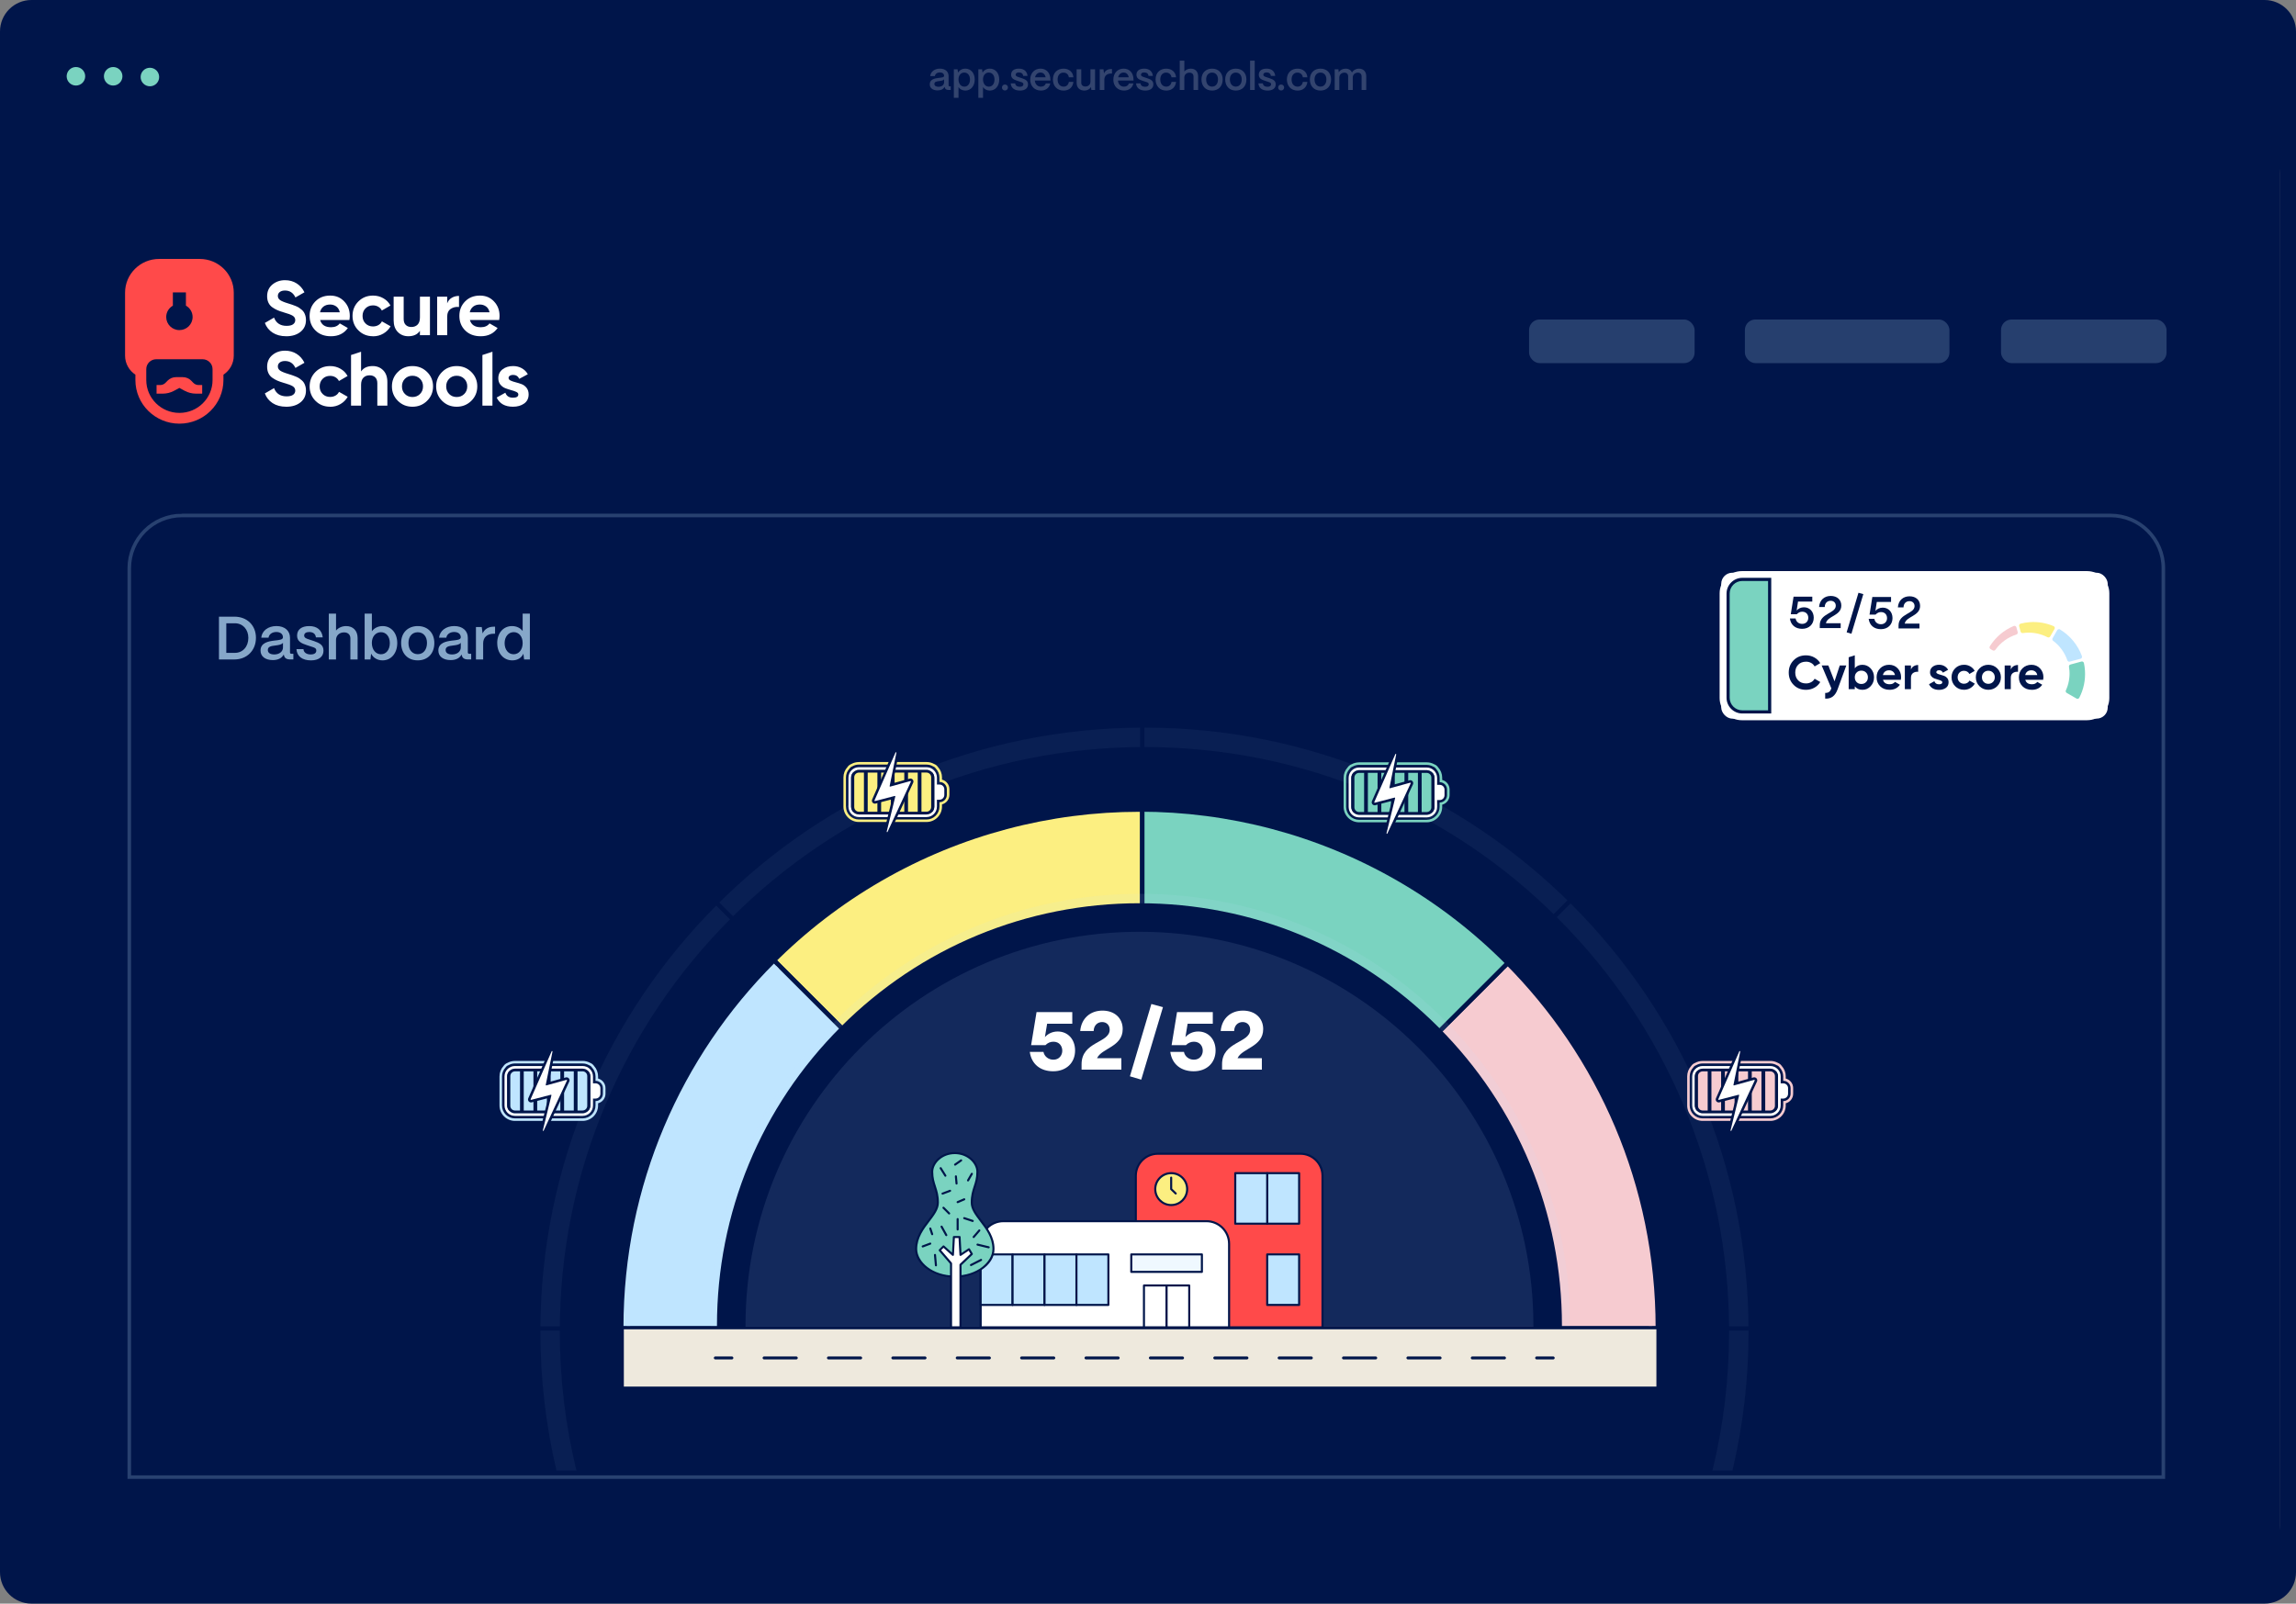 <svg xmlns="http://www.w3.org/2000/svg" xmlns:xlink="http://www.w3.org/1999/xlink" id="a" viewBox="0 0 2576.46 1800"><rect x="0" y="0" width="2576.46" height="1800" fill="#808080" stroke="none"/><defs><style>.s{clip-path:url(#i);}.t{clip-path:url(#k);}.u{fill:#fcef81;}.v{fill:#f6cbd0;}.w{fill:#1d3465;}.x{fill:#fff;}.y{fill:#eee9dd;}.z{opacity:.2;}.aa,.ab{fill:none;}.ab{opacity:.21;stroke:#bfe5ff;stroke-miterlimit:10;stroke-width:4px;}.ab,.ac,.ad{isolation:isolate;}.ae{clip-path:url(#b);}.af{fill:#00154a;}.ag{clip-path:url(#g);}.ah{fill:#ff4a4a;}.ai{clip-path:url(#e);}.ac{opacity:.05;}.ac,.aj,.ad{fill:#bfe5ff;}.ak{fill:#eff8ff;}.al{opacity:.7;}.am{clip-path:url(#c);}.ad{opacity:.1;}.an{fill:#7ad3c0;}</style><clipPath id="b"><rect class="aa" x="140.34" y="290.64" width="452.88" height="184.93"></rect></clipPath><clipPath id="c"><rect class="aa" x="451.87" y="688.41" width="1668.94" height="962.76"></rect></clipPath><clipPath id="e"><path class="aa" d="M1277.85,793.74c-190.69,0-363.54,76.56-489.45,200.58l2.55,2.55-.04.04,488.37,488.37v-691.55h-1.45.02Z"></path></clipPath><clipPath id="g"><path class="aa" d="M581.83,1488.77h693.97l-490.22-490.22.04-.04-.73-.73c-125.83,125.69-203.86,299.24-204.52,490.99h1.45,0Z"></path></clipPath><clipPath id="i"><path class="aa" d="M1284.19,793.78v691.51l487.05-487.05c-124.84-124.96-296.87-202.76-487.05-204.44v-.02Z"></path></clipPath><clipPath id="k"><path class="aa" d="M1287.66,1488.77h687.67c-.66-189.76-77.07-361.67-200.6-487.03l-487.03,487.03h-.04Z"></path></clipPath></defs><path class="af" d="M2541.17,0H35.29C15.83,0,0,15.83,0,35.29v1729.42c0,19.46,15.83,35.29,35.29,35.29h2505.88c19.46,0,35.29-15.83,35.29-35.29V35.29c0-19.46-15.83-35.29-35.29-35.29ZM2558.81,1711.1c0,13.32-10.8,24.12-24.12,24.12H41.77c-13.32,0-24.12-10.8-24.12-24.12V195.7c0-13.32,10.8-24.12,24.12-24.12h2492.92c13.32,0,24.12,10.8,24.12,24.12v1515.4h0Z"></path><circle class="an" cx="85.21" cy="85.62" r="10.4"></circle><circle class="an" cx="127" cy="85.62" r="10.4"></circle><circle class="an" cx="168.21" cy="86.45" r="10.4"></circle><g class="z"><path class="x" d="M1043.33,94.55c.04-5.44,5.44-6.58,9.96-7.11,3.51-.39,6.1-.53,6.14-2.37-.04-2.28-1.8-3.77-4.78-3.77s-5.26,1.67-5.57,4.08h-5.22c.48-4.91,4.87-8.34,10.88-8.34s9.74,3.42,9.74,8.38v10.53c0,.66.35,1.01,1.14,1.01h1.27v4.04h-2.46c-2.37,0-3.82-.96-4.21-2.72-.09-.22-.18-.53-.22-.79-1.36,2.5-3.9,3.99-7.85,3.99-5.35,0-8.86-2.59-8.82-6.93h0ZM1059.43,92.27v-3.25c-.88,1.36-3.12,1.67-5.57,1.98-2.9.35-5.31.75-5.31,3.2,0,2.02,1.62,3.2,4.65,3.2,3.55,0,6.23-2.02,6.23-5.13Z"></path><path class="x" d="M1070.36,109.77v-32.03h4.17l.53,3.82c1.54-2.72,4.56-4.52,8.25-4.52,6.14,0,10.49,5,10.49,12.2s-4.34,12.42-10.53,12.42c-3.33,0-6.1-1.49-7.68-3.9v12.02h-5.23ZM1088.48,89.24c0-4.61-2.59-7.81-6.41-7.81s-6.49,3.16-6.49,7.68c0,4.78,2.68,8.16,6.54,8.16s6.36-3.29,6.36-8.03Z"></path><path class="x" d="M1097.86,109.77v-32.03h4.17l.53,3.82c1.54-2.72,4.56-4.52,8.25-4.52,6.14,0,10.49,5,10.49,12.2s-4.34,12.42-10.53,12.42c-3.33,0-6.1-1.49-7.68-3.9v12.02h-5.23ZM1115.98,89.24c0-4.61-2.59-7.81-6.41-7.81s-6.49,3.16-6.49,7.68c0,4.78,2.68,8.16,6.54,8.16s6.36-3.29,6.36-8.03Z"></path><path class="x" d="M1124.36,98.19c0-1.89,1.45-3.33,3.33-3.33s3.38,1.45,3.38,3.33-1.45,3.38-3.38,3.38-3.33-1.45-3.33-3.38Z"></path><path class="x" d="M1134.18,93.58h5c.18,2.5,2.32,3.82,5.18,3.82,2.63,0,4.04-1.01,4.04-2.81s-1.49-2.15-3.51-2.81l-3.07-1.01c-3.86-1.27-7.2-2.59-7.2-6.89s3.16-6.84,8.73-6.84,9.08,2.85,9.7,8.12h-4.91c-.26-2.63-2.15-3.86-4.83-3.86-2.28,0-3.6.97-3.6,2.55,0,1.8,2.02,2.28,3.69,2.85l2.81.92c4.61,1.54,7.37,2.94,7.37,7.11s-3.25,6.93-8.95,6.93c-6.36,0-10.14-2.98-10.44-8.07h-.01Z"></path><path class="x" d="M1156.07,89.46c0-7.68,5.05-12.42,11.54-12.42s10.97,4.61,11.1,12.15v1.23h-17.46c.35,4.08,2.9,6.84,6.84,6.84,2.68,0,4.69-1.32,5.48-3.64h5.05c-1.18,5-5.09,8.03-10.57,8.03-7.11,0-11.98-5.09-11.98-12.2h0ZM1173.36,86.78c-.66-3.33-2.72-5.35-5.75-5.35s-5.35,2.02-6.14,5.35h11.89Z"></path><path class="x" d="M1181.52,89.2c0-7.63,5.13-12.15,11.89-12.15,6.36,0,10.66,3.9,11.1,9.7h-5.09c-.48-3.2-2.76-5.26-6.06-5.26-3.95,0-6.58,2.98-6.58,7.72,0,5.09,2.9,8.03,6.76,8.03,3.16,0,5.35-2.02,5.88-5.35h5.09c-.61,6.01-4.78,9.78-10.97,9.78-7.59,0-12.02-5.44-12.02-12.46h0Z"></path><path class="x" d="M1208.15,93.14v-15.4h5.18v15.18c0,2.63,1.84,4.17,4.61,4.17,3.55,0,5.66-2.33,5.7-5.31v-14.04h5.18v23.25h-4.17l-.39-3.38c-1.36,2.5-4.12,4.04-7.37,4.04-5.53,0-8.73-3.47-8.73-8.51h-.01Z"></path><path class="x" d="M1234.07,101v-23.25h4.17l.61,4.56c1.49-3.16,4.21-4.83,8.07-4.83h.88v5.05h-.88c-4.83,0-7.68,2.59-7.68,6.98v11.5h-5.18.01Z"></path><path class="x" d="M1249.34,89.46c0-7.68,5.05-12.42,11.54-12.42s10.97,4.61,11.1,12.15v1.23h-17.46c.35,4.08,2.9,6.84,6.84,6.84,2.68,0,4.69-1.32,5.48-3.64h5.05c-1.18,5-5.09,8.03-10.57,8.03-7.11,0-11.98-5.09-11.98-12.2h0ZM1266.63,86.78c-.66-3.33-2.72-5.35-5.75-5.35s-5.35,2.02-6.14,5.35h11.89Z"></path><path class="x" d="M1274.83,93.58h5c.18,2.5,2.32,3.82,5.18,3.82,2.63,0,4.04-1.01,4.04-2.81s-1.49-2.15-3.51-2.81l-3.07-1.01c-3.86-1.27-7.2-2.59-7.2-6.89s3.16-6.84,8.73-6.84,9.08,2.85,9.7,8.12h-4.91c-.26-2.63-2.15-3.86-4.83-3.86-2.28,0-3.6.97-3.6,2.55,0,1.8,2.02,2.28,3.69,2.85l2.81.92c4.61,1.54,7.37,2.94,7.37,7.11s-3.25,6.93-8.95,6.93c-6.36,0-10.14-2.98-10.44-8.07h-.01Z"></path><path class="x" d="M1296.72,89.2c0-7.63,5.13-12.15,11.89-12.15,6.36,0,10.66,3.9,11.1,9.7h-5.09c-.48-3.2-2.76-5.26-6.05-5.26-3.95,0-6.58,2.98-6.58,7.72,0,5.09,2.9,8.03,6.76,8.03,3.16,0,5.35-2.02,5.88-5.35h5.09c-.61,6.01-4.78,9.78-10.97,9.78-7.59,0-12.02-5.44-12.02-12.46h-.01Z"></path><path class="x" d="M1323.83,101v-32.91h5.18v12.15c1.58-1.93,4.26-3.2,7.28-3.2,4.96,0,8.2,3.33,8.2,8.56v15.4h-5.18v-15.14c0-2.59-1.71-4.3-4.48-4.3-3.51,0-5.79,2.33-5.84,5.35v14.08h-5.18.02Z"></path><path class="x" d="M1348.22,89.15c0-7.59,5.13-12.11,11.93-12.11,7.5,0,11.89,5.26,11.89,12.11,0,7.85-4.96,12.5-11.89,12.5-7.55,0-11.93-5.31-11.93-12.5ZM1366.78,89.15c0-4.61-2.59-7.68-6.63-7.68s-6.67,3.07-6.67,7.68c0,5.09,2.85,8.07,6.67,8.07,4.17,0,6.63-3.42,6.63-8.07Z"></path><path class="x" d="M1374.85,89.15c0-7.59,5.13-12.11,11.93-12.11,7.5,0,11.89,5.26,11.89,12.11,0,7.85-4.96,12.5-11.89,12.5-7.55,0-11.93-5.31-11.93-12.5ZM1393.41,89.15c0-4.61-2.59-7.68-6.63-7.68s-6.67,3.07-6.67,7.68c0,5.09,2.85,8.07,6.67,8.07,4.17,0,6.63-3.42,6.63-8.07Z"></path><path class="x" d="M1402.79,101v-32.91h5.18v32.91h-5.18Z"></path><path class="x" d="M1412.13,93.58h5c.18,2.5,2.32,3.82,5.18,3.82,2.63,0,4.04-1.01,4.04-2.81s-1.49-2.15-3.51-2.81l-3.07-1.01c-3.86-1.27-7.2-2.59-7.2-6.89s3.16-6.84,8.73-6.84,9.08,2.85,9.7,8.12h-4.91c-.26-2.63-2.15-3.86-4.83-3.86-2.28,0-3.6.97-3.6,2.55,0,1.8,2.02,2.28,3.69,2.85l2.81.92c4.61,1.54,7.37,2.94,7.37,7.11s-3.25,6.93-8.95,6.93c-6.36,0-10.14-2.98-10.44-8.07h-.01Z"></path><path class="x" d="M1434.29,98.19c0-1.89,1.45-3.33,3.33-3.33s3.38,1.45,3.38,3.33-1.45,3.38-3.38,3.38-3.33-1.45-3.33-3.38Z"></path><path class="x" d="M1444.07,89.2c0-7.63,5.13-12.15,11.89-12.15,6.36,0,10.66,3.9,11.1,9.7h-5.09c-.48-3.2-2.76-5.26-6.05-5.26-3.95,0-6.58,2.98-6.58,7.72,0,5.09,2.9,8.03,6.76,8.03,3.16,0,5.35-2.02,5.88-5.35h5.09c-.61,6.01-4.78,9.78-10.97,9.78-7.59,0-12.02-5.44-12.02-12.46h-.01Z"></path><path class="x" d="M1469.86,89.15c0-7.59,5.13-12.11,11.93-12.11,7.5,0,11.89,5.26,11.89,12.11,0,7.85-4.96,12.5-11.89,12.5-7.55,0-11.93-5.31-11.93-12.5ZM1488.42,89.15c0-4.61-2.59-7.68-6.63-7.68s-6.67,3.07-6.67,7.68c0,5.09,2.85,8.07,6.67,8.07,4.17,0,6.63-3.42,6.63-8.07Z"></path><path class="x" d="M1497.72,101v-23.25h4.17l.39,3.25c1.45-2.28,4.3-3.95,7.77-3.95s5.88,1.67,7.11,4.34c1.32-2.46,4.3-4.34,7.99-4.34,4.87,0,7.99,3.47,7.99,8.47v15.49h-5.22v-15.22c0-2.59-1.58-4.26-4.08-4.26-3.55,0-5.79,2.33-5.83,5.4v14.08h-5.18v-15.22c0-2.59-1.58-4.26-4.08-4.26-3.55,0-5.79,2.33-5.84,5.4v14.08h-5.19Z"></path></g><rect class="af" x="13.89" y="142.33" width="2544.92" height="1610.49" rx="20.47" ry="20.47"></rect><g class="z"><rect class="aj" x="1958.02" y="358.62" width="229.56" height="48.98" rx="11.81" ry="11.81"></rect><rect class="aj" x="2245.44" y="358.62" width="185.76" height="48.98" rx="11.81" ry="11.81"></rect><rect class="aj" x="1715.85" y="358.62" width="185.76" height="48.98" rx="11.81" ry="11.81"></rect></g><g class="ae"><path class="ah" d="M224.09,290.64h-45.54c-21.1,0-38.21,16.96-38.21,37.85v70.71c0,8.91,4.6,16.77,11.59,21.35v6.05c0,27.03,22.12,48.94,49.4,48.94s49.4-21.91,49.4-48.94v-6.05c6.99-4.58,11.59-12.44,11.59-21.35v-70.71c0-20.92-17.1-37.85-38.21-37.85h-.02ZM193.99,343.07v-14.86h14.64v14.86c4.48,2.53,7.5,7.3,7.5,12.77,0,8.11-6.63,14.68-14.82,14.68s-14.8-6.57-14.8-14.68c0-5.47,3.03-10.24,7.5-12.77h-.02ZM238.52,426.61c0,20.34-16.69,36.86-37.19,36.86s-37.19-16.54-37.19-36.86v-12.29c0-6.12,5.02-11.09,11.17-11.09h52.03c6.16,0,11.17,4.98,11.17,11.09v12.29h0Z"></path><path class="ah" d="M222.83,432.19c-2.24,0-4.39-.91-5.95-2.53l-2.2-2.28c-2.51-2.59-5.97-4.06-9.6-4.06h-7.55c-3.63,0-7.09,1.47-9.6,4.06l-2.2,2.28c-1.55,1.62-3.71,2.53-5.95,2.53h-4.1v9.66h6.94c4.44,0,8.81-1.1,12.71-3.21l5.95-3.21,5.95,3.21c3.9,2.11,8.27,3.21,12.71,3.21h6.94v-9.66h-4.13.06Z"></path><path class="x" d="M321.21,377.42c-6.05,0-11.13-1.35-15.26-4.02s-7.03-6.32-8.73-10.92l10.3-5.97c2.38,6.16,7.07,9.25,14.03,9.25,3.38,0,5.85-.6,7.42-1.8,1.58-1.2,2.36-2.74,2.36-4.58,0-2.14-.95-3.79-2.88-4.98-1.93-1.18-5.35-2.47-10.3-3.84-2.74-.81-5.04-1.62-6.92-2.43s-3.77-1.89-5.68-3.23c-1.89-1.35-3.34-3.07-4.31-5.14-1-2.07-1.47-4.5-1.47-7.26,0-5.47,1.97-9.85,5.89-13.1,3.92-3.25,8.64-4.89,14.18-4.89,4.93,0,9.29,1.2,13.04,3.59,3.75,2.38,6.68,5.72,8.77,9.99l-10.12,5.78c-2.45-5.18-6.34-7.77-11.69-7.77-2.51,0-4.46.56-5.89,1.68s-2.14,2.57-2.14,4.35c0,1.91.81,3.44,2.4,4.62s4.66,2.47,9.2,3.84c1.87.58,3.28,1.02,4.23,1.35.95.31,2.26.81,3.92,1.47,1.66.66,2.92,1.29,3.84,1.87s1.93,1.35,3.09,2.34c1.16.97,2.05,1.99,2.65,3.03s1.14,2.28,1.58,3.75c.44,1.47.64,3.07.64,4.79,0,5.6-2.05,10.03-6.16,13.31-4.1,3.3-9.43,4.93-16,4.93h0Z"></path><path class="x" d="M359.23,359.18c1.51,5.41,5.62,8.13,12.29,8.13,4.29,0,7.55-1.43,9.76-4.31l9.06,5.18c-4.31,6.16-10.63,9.25-19.01,9.25-7.21,0-13-2.16-17.35-6.49-4.35-4.31-6.55-9.76-6.55-16.34s2.16-11.94,6.45-16.29c4.29-4.35,9.83-6.53,16.56-6.53s11.67,2.2,15.84,6.57c4.17,4.37,6.24,9.81,6.24,16.25,0,1.43-.15,2.96-.44,4.58h-32.88.02ZM359.06,350.55h22.24c-.64-2.94-1.97-5.14-3.96-6.57-2.01-1.43-4.29-2.16-6.84-2.16-3.03,0-5.51.77-7.5,2.28-1.97,1.53-3.3,3.67-3.92,6.45h-.02Z"></path><path class="x" d="M418.62,377.42c-6.57,0-12.04-2.2-16.44-6.57-4.39-4.37-6.59-9.81-6.59-16.25s2.2-11.88,6.59-16.25c4.39-4.37,9.87-6.57,16.44-6.57,4.25,0,8.11,1.02,11.59,3.03,3.48,2.01,6.14,4.73,7.94,8.13l-9.68,5.62c-.87-1.78-2.2-3.19-3.96-4.23-1.78-1.04-3.77-1.55-5.97-1.55-3.38,0-6.16,1.12-8.37,3.34-2.2,2.22-3.32,5.06-3.32,8.52s1.1,6.22,3.32,8.44c2.2,2.22,5,3.34,8.37,3.34,2.26,0,4.29-.5,6.05-1.51,1.78-1.02,3.09-2.4,3.96-4.19l9.76,5.53c-1.93,3.4-4.62,6.12-8.11,8.17s-7.36,3.07-11.59,3.07h0v-.04Z"></path><path class="x" d="M471.21,332.99h11.26v43.22h-11.26v-4.85c-2.74,4.02-7.07,6.05-13,6.05-4.77,0-8.71-1.58-11.82-4.75s-4.66-7.55-4.66-13.14v-26.53h11.26v25.15c0,2.88.79,5.08,2.36,6.61s3.67,2.28,6.28,2.28c2.9,0,5.22-.89,6.99-2.67,1.74-1.78,2.61-4.46,2.61-8.04v-23.34h0l-.02.02Z"></path><path class="x" d="M501.83,340.44c1.06-2.78,2.78-4.85,5.18-6.22,2.4-1.39,5.1-2.07,8.06-2.07v12.44c-3.44-.41-6.51.29-9.2,2.07s-4.06,4.75-4.06,8.89v20.65h-11.26v-43.2h11.26v7.44h.02Z"></path><path class="x" d="M527.29,359.18c1.51,5.41,5.62,8.13,12.29,8.13,4.29,0,7.55-1.43,9.76-4.31l9.06,5.18c-4.31,6.16-10.63,9.25-19.01,9.25-7.21,0-13-2.16-17.35-6.49-4.35-4.31-6.55-9.76-6.55-16.34s2.16-11.94,6.45-16.29c4.29-4.35,9.83-6.53,16.56-6.53s11.67,2.2,15.84,6.57c4.17,4.37,6.24,9.81,6.24,16.25,0,1.43-.15,2.96-.44,4.58h-32.88.02ZM527.12,350.55h22.24c-.64-2.94-1.97-5.14-3.96-6.57-2.01-1.43-4.29-2.16-6.84-2.16-3.03,0-5.53.77-7.5,2.28-1.97,1.53-3.3,3.67-3.92,6.45h-.02Z"></path><path class="x" d="M321.21,456.54c-6.05,0-11.13-1.35-15.26-4.02-4.13-2.67-7.03-6.32-8.73-10.92l10.3-5.97c2.38,6.16,7.07,9.25,14.03,9.25,3.38,0,5.85-.6,7.42-1.8,1.58-1.2,2.36-2.74,2.36-4.58,0-2.14-.95-3.79-2.88-4.98-1.93-1.18-5.35-2.47-10.3-3.84-2.74-.81-5.04-1.62-6.92-2.43s-3.77-1.89-5.68-3.23c-1.89-1.35-3.34-3.07-4.31-5.14-1-2.07-1.47-4.5-1.47-7.26,0-5.47,1.97-9.85,5.89-13.1,3.92-3.25,8.64-4.89,14.18-4.89,4.93,0,9.29,1.2,13.04,3.59,3.75,2.38,6.68,5.72,8.77,9.99l-10.12,5.78c-2.45-5.18-6.34-7.77-11.69-7.77-2.51,0-4.46.56-5.89,1.68s-2.14,2.57-2.14,4.35c0,1.91.81,3.44,2.4,4.62s4.66,2.47,9.2,3.84c1.87.58,3.28,1.02,4.23,1.35.95.31,2.26.81,3.92,1.47,1.66.66,2.92,1.29,3.84,1.87s1.93,1.35,3.09,2.34c1.16.97,2.05,1.99,2.65,3.03s1.14,2.28,1.58,3.75c.44,1.47.64,3.07.64,4.79,0,5.6-2.05,10.03-6.16,13.31-4.1,3.3-9.43,4.93-16,4.93h0Z"></path><path class="x" d="M370.49,456.54c-6.57,0-12.04-2.2-16.44-6.57-4.39-4.37-6.59-9.81-6.59-16.25s2.2-11.88,6.59-16.25,9.87-6.57,16.44-6.57c4.25,0,8.11,1.02,11.59,3.03,3.48,2.01,6.14,4.73,7.94,8.13l-9.68,5.62c-.87-1.78-2.2-3.19-3.96-4.23-1.78-1.04-3.77-1.55-5.97-1.55-3.38,0-6.16,1.12-8.37,3.34-2.2,2.22-3.32,5.06-3.32,8.52s1.1,6.22,3.32,8.44c2.2,2.22,5,3.34,8.37,3.34,2.26,0,4.29-.5,6.05-1.51,1.78-1.02,3.09-2.4,3.96-4.19l9.76,5.53c-1.93,3.4-4.62,6.12-8.11,8.17s-7.36,3.07-11.59,3.07h0v-.04Z"></path><path class="x" d="M479.23,449.93c-4.48,4.42-9.93,6.61-16.4,6.61s-11.9-2.2-16.36-6.61c-4.44-4.42-6.67-9.81-6.67-16.21s2.22-11.8,6.67-16.21c4.44-4.42,9.89-6.61,16.36-6.61s11.92,2.2,16.4,6.61,6.72,9.81,6.72,16.21-2.24,11.8-6.72,16.21ZM454.42,442.26c2.24,2.24,5.04,3.38,8.42,3.38s6.2-1.12,8.46-3.38c2.26-2.24,3.4-5.1,3.4-8.56s-1.14-6.3-3.4-8.56c-2.26-2.24-5.08-3.38-8.46-3.38s-6.18,1.12-8.42,3.38c-2.24,2.24-3.36,5.1-3.36,8.56s1.12,6.3,3.36,8.56Z"></path><path class="x" d="M528.86,449.93c-4.48,4.42-9.93,6.61-16.4,6.61s-11.9-2.2-16.36-6.61c-4.44-4.42-6.67-9.81-6.67-16.21s2.22-11.8,6.67-16.21c4.44-4.42,9.89-6.61,16.36-6.61s11.92,2.2,16.4,6.61,6.72,9.81,6.72,16.21-2.24,11.8-6.72,16.21ZM504.05,442.26c2.24,2.24,5.04,3.38,8.42,3.38s6.2-1.12,8.46-3.38c2.26-2.24,3.4-5.1,3.4-8.56s-1.14-6.3-3.4-8.56c-2.26-2.24-5.08-3.38-8.46-3.38s-6.18,1.12-8.42,3.38c-2.24,2.24-3.36,5.1-3.36,8.56s1.12,6.3,3.36,8.56Z"></path><path class="x" d="M570.74,424.37c0,1.16.77,2.09,2.3,2.82,1.53.73,3.42,1.35,5.62,1.91,2.2.56,4.42,1.24,6.63,2.07,2.2.83,4.08,2.24,5.62,4.19,1.53,1.95,2.3,4.42,2.3,7.34,0,4.44-1.68,7.86-5.02,10.24s-7.5,3.59-12.52,3.59c-8.96,0-15.07-3.42-18.33-10.28l9.76-5.45c1.29,3.75,4.13,5.62,8.54,5.62,4.02,0,6.01-1.24,6.01-3.71,0-1.16-.77-2.09-2.3-2.82-1.53-.73-3.42-1.37-5.62-1.95s-4.42-1.31-6.63-2.16-4.08-2.24-5.62-4.1c-1.53-1.87-2.3-4.21-2.3-7.05,0-4.27,1.58-7.63,4.75-10.07,3.17-2.45,7.11-3.67,11.82-3.67,3.54,0,6.78.79,9.68,2.38,2.9,1.58,5.2,3.84,6.88,6.78l-9.6,5.18c-1.39-2.94-3.71-4.42-6.99-4.42-1.45,0-2.65.31-3.61.95-.95.64-1.43,1.49-1.43,2.59h0l.04.02Z"></path><path class="x" d="M430,415.64c-3.11-3.17-7.05-4.75-11.82-4.75-5.93,0-10.26,2.01-13,6.05v-22.12l-11.26,3.67v56.84h11.26v-23.34c0-3.57.87-6.24,2.61-8.04,1.74-1.78,4.06-2.67,6.99-2.67,2.61,0,4.71.77,6.28,2.28,1.58,1.53,2.36,3.73,2.36,6.61v25.15h11.26v-26.53c0-5.6-1.55-9.97-4.66-13.14h-.02Z"></path><path class="x" d="M541.34,398.48v56.84h11.26v-60.51l-11.26,3.67Z"></path></g><g class="am"><path class="ac" d="M646.86,1650.65c-12.4-50.71-18.68-102.9-18.68-156.05,0-88.58,17.33-174.48,51.56-255.35,33.02-78.13,80.33-148.28,140.61-208.54,60.24-60.24,130.41-107.55,208.54-140.61,80.87-34.2,166.77-51.56,255.35-51.56s174.48,17.33,255.35,51.56c78.13,33.02,148.28,80.33,208.54,140.61,60.24,60.24,107.55,130.41,140.61,208.54,34.2,80.87,51.56,166.77,51.56,255.35,0,53.13-6.3,105.35-18.68,156.05h22.45c11.8-50.1,18.08-102.34,18.08-156.05,0-374.38-303.51-677.89-677.89-677.89s-677.89,303.53-677.89,677.89c0,53.71,6.28,105.95,18.08,156.05h22.45-.04Z"></path><g id="d"><g class="ai"><circle class="u" cx="1278.66" cy="1490.24" r="579.03"></circle></g></g><g id="f"><g class="ag"><path class="aj" d="M1278.66,2065.53c-153.65,0-298.12-59.83-406.78-168.49-108.67-108.67-168.49-253.11-168.49-406.78s59.83-298.12,168.49-406.78c108.67-108.67,253.11-168.49,406.78-168.49s298.12,59.83,406.78,168.49c108.67,108.67,168.49,253.11,168.49,406.78s-59.83,298.12-168.49,406.78c-108.67,108.67-253.11,168.49-406.78,168.49h0Z"></path><path class="aj" d="M1278.66,918.72c77.16,0,152.01,15.11,222.47,44.92,68.06,28.79,129.19,70,181.68,122.47,52.49,52.49,93.72,113.6,122.47,181.68,29.79,70.46,44.92,145.3,44.92,222.47s-15.11,152.01-44.92,222.47c-28.79,68.06-70,129.19-122.47,181.68-52.49,52.49-113.6,93.72-181.68,122.47-70.46,29.79-145.3,44.92-222.47,44.92s-152.01-15.11-222.47-44.92c-68.06-28.79-129.19-70-181.68-122.47-52.49-52.49-93.72-113.6-122.47-181.68-29.79-70.46-44.92-145.3-44.92-222.47s15.11-152.01,44.92-222.47c28.79-68.06,70-129.19,122.47-181.68,52.49-52.49,113.6-93.72,181.68-122.47,70.46-29.79,145.3-44.92,222.47-44.92M1278.66,911.25c-319.78,0-579.03,259.23-579.03,579.03s259.23,579.03,579.03,579.03,579.03-259.23,579.03-579.03-259.23-579.03-579.03-579.03h0Z"></path></g></g><g id="h"><g class="s"><circle class="an" cx="1278.66" cy="1490.13" r="579.03"></circle></g></g><g id="j"><g class="t"><path class="v" d="M1278.83,2065.66c-153.65,0-298.12-59.83-406.78-168.49-108.67-108.67-168.49-253.11-168.49-406.78s59.83-298.12,168.49-406.78c108.67-108.67,253.11-168.49,406.78-168.49s298.12,59.83,406.78,168.49c108.67,108.67,168.49,253.11,168.49,406.78s-59.83,298.12-168.49,406.78c-108.67,108.67-253.11,168.49-406.78,168.49Z"></path><path class="v" d="M1278.83,918.86c77.16,0,152.01,15.11,222.47,44.92,68.06,28.79,129.19,70,181.68,122.47,52.49,52.49,93.72,113.6,122.47,181.68,29.79,70.46,44.92,145.3,44.92,222.47s-15.11,152.01-44.92,222.47c-28.79,68.06-70,129.17-122.47,181.68-52.49,52.51-113.6,93.72-181.68,122.47-70.46,29.79-145.3,44.92-222.47,44.92s-152.01-15.11-222.47-44.92c-68.06-28.79-129.19-70-181.68-122.47-52.49-52.49-93.72-113.6-122.47-181.68-29.79-70.46-44.92-145.3-44.92-222.47s15.11-152.01,44.92-222.47c28.79-68.06,70-129.19,122.47-181.68,52.49-52.49,113.6-93.72,181.68-122.47,70.46-29.79,145.3-44.92,222.47-44.92M1278.83,911.38c-319.78,0-579.03,259.23-579.03,579.03s259.23,579.03,579.03,579.03,579.03-259.23,579.03-579.03-259.23-579.03-579.03-579.03h0Z"></path></g></g><path class="af" d="M1275.84,1493.62l-.04.04h11.94l-.04-.04h689.06c0-.81.02-1.64.02-2.45s-.02-1.64-.02-2.45h-689.06l487.73-487.73c-.97-.97-1.95-2.01-2.92-2.99-.17-.17-.35-.33-.52-.5l-487.77,487.77v-691.51c-1.64,0-3.28-.06-4.91-.06h0v691.55l-490.2-490.2c-1.02.97-2.01,1.95-2.99,2.92-.17.17-.33.35-.5.5l490.22,490.22h-693.93c0,.81-.02,1.64-.02,2.45s.02,1.64.02,2.45h693.97l-.04.02Z"></path><path class="af" d="M1751.74,1488.81c0-.73.02-1.43.02-2.11,0-259.14-210.74-469.24-470.73-469.24s-470.73,210.1-470.73,469.24c0,.73.02,1.43.02,2.11h941.42Z"></path><path class="ad" d="M1756.38,1556.24c3.42-23.16,5.2-46.85,5.2-70.96,0-266.21-215.8-482.01-482.01-482.01s-482.01,215.8-482.01,482.01c0,24.11,1.78,47.8,5.2,70.96h953.61Z"></path><rect class="af" x="1516.39" y="864.55" width="93.31" height="50.15" rx="3.92" ry="3.92"></rect><path class="af" d="M1601.55,915.79h-77.03c-5.08,0-9.22-4.15-9.22-9.22v-33.87c0-5.08,4.15-9.22,9.22-9.22h77.03c5.08,0,9.22,4.15,9.22,9.22v33.87c0,5.08-4.15,9.22-9.22,9.22ZM1524.52,865.65c-3.88,0-7.05,3.15-7.05,7.05v33.87c0,3.88,3.15,7.05,7.05,7.05h77.03c3.88,0,7.05-3.15,7.05-7.05v-33.87c0-3.88-3.15-7.05-7.05-7.05h-77.03Z"></path><path class="an" d="M1525.05,858.56h75.95c2.53,0,5.04.66,7.21,1.93,1.37.46,2.55,1.39,3.34,2.65,2.55,2.72,3.94,6.2,3.94,9.93v4.93h.08c4.52,0,8.21,3.69,8.21,8.21v6.34c0,4.52-3.69,8.21-8.21,8.21h-.08v4.93c0,8-6.49,14.49-14.49,14.49h-75.95c-8,0-14.49-6.49-14.49-14.49v-32.65c0-3.71,1.39-7.23,3.94-9.93.77-1.24,1.97-2.16,3.34-2.65,2.18-1.26,4.68-1.93,7.21-1.93M1525.05,855.72c-2.92,0-5.85.75-8.4,2.16-1.78.68-3.34,1.91-4.39,3.48-2.92,3.19-4.52,7.34-4.52,11.67v32.65c0,9.56,7.77,17.33,17.33,17.33h75.95c9.56,0,17.33-7.77,17.33-17.33v-2.45c4.77-1.22,8.31-5.56,8.31-10.72v-6.34c0-5.14-3.54-9.49-8.31-10.72v-2.45c0-4.35-1.62-8.48-4.52-11.67-1.08-1.6-2.63-2.82-4.39-3.48-2.55-1.43-5.47-2.16-8.4-2.16h-76v.02Z"></path><rect class="af" x="1516.39" y="864.51" width="93.31" height="50.15" rx="3.92" ry="3.92"></rect><path class="af" d="M1601.55,915.75h-77.03c-5.08,0-9.22-4.15-9.22-9.22v-33.87c0-5.08,4.15-9.22,9.22-9.22h77.03c5.08,0,9.22,4.15,9.22,9.22v33.87c0,5.08-4.15,9.22-9.22,9.22ZM1524.52,865.61c-3.88,0-7.05,3.15-7.05,7.05v33.87c0,3.88,3.15,7.05,7.05,7.05h77.03c3.88,0,7.05-3.15,7.05-7.05v-33.87c0-3.88-3.15-7.05-7.05-7.05h-77.03Z"></path><rect class="w" x="1516.39" y="864.51" width="93.31" height="50.15" rx="3.92" ry="3.92"></rect><rect class="an" x="1518.86" y="864.51" width="88.5" height="50.15"></rect><path class="x" d="M1615.6,880.95h-2.53c-.12,0-.27.06-.39.08v-7.86c0-6.43-5.22-11.67-11.67-11.67h-75.95c-6.43,0-11.67,5.22-11.67,11.67v32.65c0,6.43,5.22,11.67,11.67,11.67h75.95c6.43,0,11.67-5.22,11.67-11.67v-7.86c.12,0,.25.08.39.08h2.53c2.94,0,5.37-2.43,5.37-5.37v-6.34c0-2.96-2.43-5.37-5.37-5.37v-.04.02ZM1609.69,905.84c0,4.79-3.9,8.69-8.69,8.69h-75.95c-4.79,0-8.69-3.9-8.69-8.69v-32.65c0-4.79,3.9-8.69,8.69-8.69h75.95c4.79,0,8.69,3.9,8.69,8.69v32.65Z"></path><path class="af" d="M1601.03,864.51h-75.95c-4.79,0-8.69,3.9-8.69,8.69v32.65c0,4.79,3.9,8.69,8.69,8.69h75.95c4.79,0,8.69-3.9,8.69-8.69v-32.65c0-4.79-3.9-8.69-8.69-8.69ZM1530.73,911.48h-5.6c-2.92,0-5.29-2.36-5.29-5.29v-33.37c0-2.92,2.36-5.29,5.29-5.29h5.6v43.97-.02ZM1545.85,911.48h-10.88v-43.97h10.88v43.97ZM1560.94,911.48h-10.88v-43.97h10.88v43.97ZM1576.03,911.48h-10.88v-43.97h10.88v43.97ZM1591.12,911.48h-10.88v-43.97h10.88v43.97ZM1606.19,906.2c0,2.92-2.36,5.29-5.29,5.29h-5.6v-43.97h5.6c2.92,0,5.29,2.36,5.29,5.29v33.4Z"></path><g id="l"><path class="x" d="M1556.38,937.31c-.58,0-1.16-.29-1.53-.75-.35-.46-.48-1.06-.35-1.64l9.27-37.91-20.87,5.43h-.31c-.66,0-1.24-.31-1.6-.85s-.41-1.22-.14-1.82l23.65-53.86c.31-.7.97-1.14,1.74-1.14.56,0,1.14.27,1.51.7.35.44.5,1.04.39,1.6l-7.28,35.95,21.39-5.89h.33c.66,0,1.24.31,1.62.87.35.54.39,1.24.12,1.84l-26.2,56.36c-.33.68-.97,1.12-1.72,1.12h-.02v-.02Z"></path><path class="af" d="M1566.24,846.22c.29,0,.56.25.5.58l-7.57,37.4c-.06.31.17.58.48.58h.12l22.68-6.24h.12c.35,0,.62.37.44.7l-26.2,56.36c-.08.19-.27.29-.44.29-.29,0-.58-.25-.48-.62l9.64-39.39c.08-.33-.17-.62-.48-.62h-.12l-22.2,5.76h-.12c-.35,0-.58-.35-.46-.7l23.65-53.86c.08-.19.27-.31.44-.31M1566.24,843.4c-1.31,0-2.51.79-3.05,1.99l-23.65,53.86c-.46,1.04-.35,2.22.27,3.15s1.66,1.51,2.78,1.51c.29,0,.56-.04.83-.1l18.41-4.79-8.71,35.59c-.25,1.02-.02,2.03.62,2.84s1.62,1.29,2.65,1.29c1.31,0,2.45-.75,2.98-1.93l26.2-56.36c.48-1.04.39-2.24-.23-3.19-.62-.95-1.66-1.53-2.8-1.53-.31,0-.58.04-.89.1l-18.99,5.22,6.82-33.69c.19-.97-.04-1.99-.68-2.76-.64-.79-1.58-1.22-2.59-1.22h.02v.02Z"></path></g><rect class="af" x="1901.92" y="1199.54" width="93.31" height="50.15" rx="3.92" ry="3.92"></rect><path class="af" d="M1987.08,1250.77h-77.03c-5.08,0-9.22-4.15-9.22-9.22v-33.87c0-5.08,4.15-9.22,9.22-9.22h77.03c5.08,0,9.22,4.15,9.22,9.22v33.87c0,5.08-4.15,9.22-9.22,9.22ZM1910.05,1200.62c-3.88,0-7.05,3.15-7.05,7.05v33.87c0,3.88,3.15,7.05,7.05,7.05h77.03c3.88,0,7.05-3.15,7.05-7.05v-33.87c0-3.88-3.15-7.05-7.05-7.05h-77.03Z"></path><g id="m"><path class="v" d="M1910.59,1193.72h75.95c2.53,0,5.04.66,7.21,1.93,1.37.46,2.55,1.39,3.34,2.65,2.55,2.72,3.94,6.2,3.94,9.93v4.93h.08c4.52,0,8.21,3.69,8.21,8.21v6.34c0,4.52-3.69,8.21-8.21,8.21h-.08v4.93c0,8-6.49,14.49-14.49,14.49h-75.95c-8,0-14.49-6.49-14.49-14.49v-32.65c0-3.71,1.39-7.23,3.94-9.93.77-1.24,1.97-2.16,3.34-2.65,2.18-1.26,4.68-1.93,7.21-1.93M1910.59,1190.88c-2.92,0-5.85.75-8.4,2.16-1.78.68-3.34,1.91-4.39,3.48-2.92,3.19-4.52,7.34-4.52,11.67v32.65c0,9.56,7.77,17.33,17.33,17.33h75.95c9.56,0,17.33-7.77,17.33-17.33v-2.45c4.77-1.22,8.31-5.56,8.31-10.72v-6.34c0-5.14-3.54-9.49-8.31-10.72v-2.45c0-4.35-1.62-8.48-4.52-11.67-1.08-1.6-2.63-2.82-4.39-3.48-2.55-1.43-5.47-2.16-8.4-2.16h-76v.02Z"></path></g><rect class="w" x="1901.92" y="1199.54" width="93.31" height="50.15" rx="3.92" ry="3.92"></rect><rect class="v" x="1904.37" y="1199.54" width="88.52" height="50.15"></rect><path class="x" d="M2001.12,1216h-2.53c-.12,0-.27.06-.39.08v-7.86c0-6.43-5.22-11.67-11.67-11.67h-75.95c-6.43,0-11.67,5.22-11.67,11.67v32.65c0,6.43,5.22,11.67,11.67,11.67h75.95c6.43,0,11.67-5.22,11.67-11.67v-7.86c.12,0,.25.08.39.08h2.53c2.94,0,5.37-2.43,5.37-5.37v-6.34c0-2.96-2.43-5.37-5.37-5.37v-.04.02ZM1995.21,1240.88c0,4.79-3.9,8.69-8.69,8.69h-75.95c-4.79,0-8.69-3.9-8.69-8.69v-32.65c0-4.79,3.9-8.69,8.69-8.69h75.95c4.79,0,8.69,3.9,8.69,8.69v32.65h0Z"></path><path class="af" d="M1986.54,1199.54h-75.95c-4.79,0-8.69,3.9-8.69,8.69v32.65c0,4.79,3.9,8.69,8.69,8.69h75.95c4.79,0,8.69-3.9,8.69-8.69v-32.65c0-4.79-3.9-8.69-8.69-8.69ZM1916.29,1246.52h-5.6c-2.92,0-5.29-2.36-5.29-5.29v-33.37c0-2.92,2.36-5.29,5.29-5.29h5.6v43.97-.02ZM1931.36,1246.52h-10.88v-43.97h10.88v43.97ZM1946.47,1246.52h-10.88v-43.97h10.88v43.97ZM1961.54,1246.52h-10.88v-43.97h10.88v43.97ZM1976.63,1246.52h-10.88v-43.97h10.88v43.97ZM1991.75,1241.21c0,2.92-2.36,5.29-5.29,5.29h-5.6v-43.97h5.6c2.92,0,5.29,2.36,5.29,5.29v33.4Z"></path><g id="n"><path class="x" d="M1942.43,1270.85c-.58,0-1.16-.29-1.53-.75-.35-.46-.48-1.06-.35-1.64l9.27-37.87-20.87,5.43h-.31c-.66,0-1.24-.31-1.6-.85s-.41-1.22-.14-1.82l23.65-53.86c.31-.7.97-1.14,1.74-1.14.56,0,1.14.27,1.51.7.35.44.5,1.02.39,1.58l-7.26,35.95,21.39-5.89h.33c.66,0,1.24.31,1.62.87.35.54.39,1.24.12,1.84l-26.2,56.36c-.33.68-.97,1.12-1.72,1.12h-.04v-.04Z"></path><path class="af" d="M1952.28,1179.77c.29,0,.56.25.5.58l-7.57,37.4c-.06.31.17.58.48.58h.12l22.68-6.24h.12c.35,0,.62.37.44.7l-26.2,56.36c-.08.19-.27.29-.44.29-.29,0-.58-.25-.48-.62l9.64-39.39c.08-.33-.17-.62-.48-.62h-.12l-22.2,5.76h-.12c-.35,0-.58-.35-.46-.7l23.65-53.86c.08-.19.27-.31.44-.31M1952.28,1176.93c-1.31,0-2.51.79-3.05,1.99l-23.65,53.86c-.46,1.04-.35,2.22.27,3.15s1.66,1.51,2.78,1.51c.29,0,.56-.04.83-.1l18.41-4.79-8.71,35.59c-.25,1.02-.02,2.03.62,2.84s1.62,1.29,2.65,1.29c1.31,0,2.45-.75,2.98-1.93l26.2-56.36c.48-1.04.39-2.24-.23-3.19-.62-.95-1.66-1.53-2.8-1.53-.31,0-.58.04-.87.1l-18.99,5.22,6.82-33.69c.19-.97-.04-1.99-.68-2.76-.64-.79-1.58-1.22-2.59-1.22h0v.02Z"></path></g><g id="o"><path class="aj" d="M577.83,1193.72h75.95c2.53,0,5.04.66,7.21,1.93,1.37.46,2.55,1.39,3.34,2.65,2.55,2.72,3.94,6.2,3.94,9.93v4.93h.08c4.52,0,8.21,3.69,8.21,8.21v6.34c0,4.52-3.69,8.21-8.21,8.21h-.08v4.93c0,8-6.49,14.49-14.49,14.49h-75.95c-8,0-14.49-6.49-14.49-14.49v-32.65c0-3.71,1.39-7.23,3.94-9.93.77-1.24,1.97-2.16,3.34-2.65,2.18-1.26,4.68-1.93,7.21-1.93M577.83,1190.88c-2.92,0-5.85.75-8.4,2.16-1.78.68-3.34,1.91-4.39,3.48-2.92,3.19-4.52,7.34-4.52,11.67v32.65c0,9.56,7.77,17.33,17.33,17.33h75.95c9.56,0,17.33-7.77,17.33-17.33v-2.45c4.77-1.22,8.31-5.56,8.31-10.72v-6.34c0-5.14-3.54-9.49-8.31-10.72v-2.45c0-4.35-1.62-8.48-4.52-11.67-1.08-1.6-2.63-2.82-4.39-3.48-2.55-1.43-5.47-2.16-8.4-2.16h-76.02l.02.02Z"></path></g><rect class="af" x="569.16" y="1199.54" width="93.31" height="50.15" rx="3.92" ry="3.92"></rect><path class="af" d="M654.32,1250.77h-77.03c-5.08,0-9.22-4.15-9.22-9.22v-33.87c0-5.08,4.15-9.22,9.22-9.22h77.03c5.08,0,9.22,4.15,9.22,9.22v33.87c0,5.08-4.15,9.22-9.22,9.22ZM577.29,1200.62c-3.88,0-7.05,3.15-7.05,7.05v33.87c0,3.88,3.15,7.05,7.05,7.05h77.03c3.88,0,7.05-3.15,7.05-7.05v-33.87c0-3.88-3.15-7.05-7.05-7.05h-77.03Z"></path><rect class="w" x="569.16" y="1199.54" width="93.31" height="50.15" rx="3.92" ry="3.92"></rect><rect class="aj" x="571.61" y="1199.54" width="88.5" height="50.15"></rect><path class="x" d="M668.35,1216h-2.53c-.12,0-.27.06-.39.08v-7.86c0-6.43-5.22-11.67-11.67-11.67h-75.95c-6.43,0-11.67,5.22-11.67,11.67v32.65c0,6.43,5.22,11.67,11.67,11.67h75.95c6.43,0,11.67-5.22,11.67-11.67v-7.86c.12,0,.25.08.39.08h2.53c2.94,0,5.37-2.43,5.37-5.37v-6.34c0-2.94-2.43-5.37-5.37-5.37v-.04.02ZM662.44,1240.88c0,4.79-3.9,8.69-8.69,8.69h-75.95c-4.79,0-8.69-3.9-8.69-8.69v-32.65c0-4.79,3.9-8.69,8.69-8.69h75.95c4.79,0,8.69,3.9,8.69,8.69v32.65h0Z"></path><path class="af" d="M653.78,1199.54h-75.95c-4.79,0-8.69,3.9-8.69,8.69v32.65c0,4.79,3.9,8.69,8.69,8.69h75.95c4.79,0,8.69-3.9,8.69-8.69v-32.65c0-4.79-3.9-8.69-8.69-8.69ZM583.53,1246.52h-5.6c-2.92,0-5.29-2.36-5.29-5.29v-33.37c0-2.92,2.36-5.29,5.29-5.29h5.6v43.97-.02ZM598.6,1246.52h-10.88v-43.97h10.88v43.97ZM613.71,1246.52h-10.88v-43.97h10.88v43.97ZM628.8,1246.52h-10.88v-43.97h10.88v43.97ZM643.87,1246.52h-10.88v-43.97h10.88v43.97ZM658.98,1241.21c0,2.92-2.36,5.29-5.29,5.29h-5.6v-43.97h5.6c2.92,0,5.29,2.36,5.29,5.29v33.4Z"></path><g id="p"><path class="x" d="M609.65,1270.85c-.58,0-1.16-.29-1.53-.75-.35-.46-.48-1.06-.35-1.64l9.27-37.91-20.87,5.43h-.31c-.64,0-1.24-.31-1.6-.85s-.41-1.22-.15-1.82l23.65-53.86c.31-.7.97-1.14,1.74-1.14.56,0,1.14.27,1.51.7.35.44.5,1.02.39,1.6l-7.26,35.95,21.39-5.89h.33c.66,0,1.24.31,1.62.87.35.54.39,1.24.12,1.84l-26.2,56.36c-.33.68-.97,1.12-1.72,1.12h-.04v-.02Z"></path><path class="af" d="M619.49,1179.77c.29,0,.56.25.5.58l-7.57,37.4c-.06.31.17.58.48.58h.12l22.68-6.24h.12c.35,0,.62.37.44.7l-26.2,56.36c-.08.19-.27.29-.44.29-.29,0-.58-.25-.48-.62l9.64-39.39c.08-.33-.17-.62-.48-.62h-.12l-22.2,5.76h-.12c-.35,0-.58-.35-.46-.7l23.65-53.86c.08-.19.27-.31.44-.31M619.49,1176.93c-1.31,0-2.51.79-3.05,1.99l-23.65,53.86c-.46,1.04-.35,2.22.27,3.15s1.66,1.51,2.78,1.51c.29,0,.56-.04.83-.1l18.41-4.79-8.71,35.59c-.25,1.02-.02,2.03.62,2.84s1.62,1.29,2.65,1.29c1.31,0,2.45-.75,2.99-1.93l26.2-56.36c.48-1.04.39-2.24-.23-3.19s-1.66-1.53-2.8-1.53c-.31,0-.58.04-.87.1l-18.99,5.22,6.82-33.69c.19-.97-.04-1.99-.68-2.76-.64-.79-1.58-1.22-2.59-1.22h0v.02Z"></path></g><g id="q"><path class="u" d="M963.77,858.23h75.95c2.53,0,5.04.66,7.21,1.93,1.37.46,2.55,1.39,3.34,2.65,2.55,2.72,3.94,6.2,3.94,9.93v4.93h.08c4.52,0,8.21,3.69,8.21,8.21v6.34c0,4.52-3.69,8.21-8.21,8.21h-.08v4.93c0,8-6.49,14.49-14.49,14.49h-75.95c-8,0-14.49-6.49-14.49-14.49v-32.65c0-3.71,1.39-7.23,3.94-9.93.77-1.24,1.97-2.16,3.34-2.65,2.18-1.26,4.68-1.93,7.21-1.93M963.77,855.37c-2.92,0-5.85.75-8.4,2.16-1.78.68-3.34,1.91-4.39,3.48-2.92,3.19-4.52,7.34-4.52,11.67v32.65c0,9.56,7.77,17.33,17.33,17.33h75.95c9.56,0,17.33-7.77,17.33-17.33v-2.45c4.77-1.22,8.31-5.56,8.31-10.72v-6.34c0-5.14-3.54-9.49-8.31-10.72v-2.45c0-4.35-1.62-8.48-4.52-11.67-1.08-1.6-2.63-2.82-4.39-3.48-2.55-1.43-5.47-2.16-8.4-2.16h-76v.02Z"></path></g><rect class="af" x="955.09" y="864.16" width="93.31" height="50.15" rx="3.92" ry="3.92"></rect><path class="af" d="M1040.25,915.4h-77.03c-5.08,0-9.22-4.15-9.22-9.22v-33.87c0-5.08,4.15-9.22,9.22-9.22h77.03c5.08,0,9.22,4.15,9.22,9.22v33.87c0,5.08-4.15,9.22-9.22,9.22ZM963.21,865.25c-3.88,0-7.05,3.15-7.05,7.05v33.87c0,3.88,3.15,7.05,7.05,7.05h77.03c3.88,0,7.05-3.15,7.05-7.05v-33.87c0-3.88-3.15-7.05-7.05-7.05h-77.03Z"></path><rect class="w" x="955.09" y="864.16" width="93.31" height="50.15" rx="3.92" ry="3.92"></rect><rect class="u" x="957.55" y="864.16" width="88.5" height="50.15"></rect><path class="x" d="M1054.3,880.59h-2.53c-.12,0-.27.06-.39.08v-7.86c0-6.43-5.22-11.67-11.67-11.67h-75.95c-6.43,0-11.67,5.22-11.67,11.67v32.65c0,6.43,5.22,11.67,11.67,11.67h75.95c6.43,0,11.67-5.22,11.67-11.67v-7.86c.12,0,.25.08.39.08h2.53c2.94,0,5.37-2.43,5.37-5.37v-6.34c0-2.96-2.43-5.37-5.37-5.37v-.04.02ZM1048.41,905.49c0,4.79-3.9,8.69-8.69,8.69h-75.95c-4.79,0-8.69-3.9-8.69-8.69v-32.65c0-4.79,3.9-8.69,8.69-8.69h75.95c4.79,0,8.69,3.9,8.69,8.69v32.65Z"></path><path class="af" d="M1039.73,864.16h-75.95c-4.79,0-8.69,3.9-8.69,8.69v32.65c0,4.79,3.9,8.69,8.69,8.69h75.95c4.79,0,8.69-3.9,8.69-8.69v-32.65c0-4.79-3.9-8.69-8.69-8.69ZM969.47,911.15h-5.6c-2.92,0-5.29-2.36-5.29-5.29v-33.37c0-2.92,2.36-5.29,5.29-5.29h5.6v43.97-.02ZM984.57,911.15h-10.88v-43.97h10.88v43.97ZM999.64,911.15h-10.88v-43.97h10.88v43.97ZM1014.75,911.15h-10.88v-43.97h10.88v43.97ZM1029.82,911.15h-10.88v-43.97h10.88v43.97ZM1044.91,905.84c0,2.92-2.36,5.29-5.29,5.29h-5.6v-43.97h5.6c2.92,0,5.29,2.36,5.29,5.29v33.4Z"></path><g id="r"><path class="x" d="M995.53,935.47c-.58,0-1.16-.29-1.53-.75-.35-.46-.48-1.06-.35-1.64l9.27-37.91-20.87,5.43h-.31c-.64,0-1.24-.31-1.6-.85-.35-.54-.41-1.22-.15-1.82l23.65-53.86c.31-.7.97-1.14,1.74-1.14.56,0,1.14.27,1.51.7.35.44.5,1.02.39,1.58l-7.28,35.95,21.39-5.89h.33c.66,0,1.24.31,1.62.87.35.54.39,1.24.1,1.84l-26.2,56.36c-.33.68-.97,1.12-1.72,1.12h0Z"></path><path class="af" d="M1005.38,844.38c.29,0,.56.25.5.58l-7.57,37.4c-.06.31.17.58.48.58h.12l22.68-6.24h.12c.35,0,.62.37.44.7l-26.2,56.36c-.08.19-.27.29-.44.29-.29,0-.58-.25-.48-.62l9.64-39.39c.08-.33-.17-.62-.48-.62h-.12l-22.2,5.76h-.12c-.35,0-.58-.35-.46-.7l23.65-53.86c.08-.19.27-.31.44-.31M1005.38,841.56c-1.31,0-2.51.79-3.05,1.99l-23.65,53.86c-.46,1.04-.35,2.22.27,3.15s1.66,1.51,2.78,1.51c.29,0,.56-.04.83-.1l18.41-4.79-8.71,35.59c-.25,1.02-.02,2.03.62,2.84s1.62,1.29,2.65,1.29c1.31,0,2.45-.75,2.99-1.93l26.2-56.36c.48-1.04.39-2.24-.23-3.19s-1.66-1.53-2.8-1.53c-.31,0-.58.04-.87.1l-18.99,5.22,6.82-33.69c.19-.97-.04-1.99-.68-2.76-.64-.79-1.58-1.22-2.59-1.22h0v.02Z"></path></g><rect class="af" x="695.88" y="1490.24" width="1165.53" height="160.9"></rect><path class="af" d="M842.07,1557.44c-3.59-22.64-5.49-45.85-5.49-69.49,0-243.76,198.3-442.06,442.06-442.06s442.06,198.3,442.06,442.06c0,23.65-1.89,46.85-5.49,69.49h32.48c3.32-22.82,5.04-46.04,5.04-69.49,0-126.64-49.32-245.69-138.85-335.24-89.53-89.53-208.6-138.85-335.24-138.85s-245.69,49.32-335.24,138.85c-89.53,89.53-138.85,208.6-138.85,335.24,0,23.49,1.7,46.68,5.04,69.49h32.48,0Z"></path><path class="ah" d="M1299.33,1295.07h159.97c13.66,0,24.75,11.09,24.75,24.75v172.45h-209.45v-172.45c0-13.66,11.09-24.75,24.75-24.75h-.02Z"></path><path class="af" d="M1484.05,1493.41h-209.45c-.64,0-1.16-.52-1.16-1.16v-172.45c0-14.3,11.63-25.91,25.91-25.91h159.97c14.3,0,25.91,11.63,25.91,25.91v172.45c0,.64-.52,1.16-1.16,1.16h-.02ZM1275.76,1491.07h207.11v-171.29c0-13-10.57-23.59-23.59-23.59h-159.97c-13,0-23.59,10.57-23.59,23.59v171.29h.04Z"></path><path class="x" d="M1125.84,1370.73h227.97c14.03,0,25.41,11.38,25.41,25.41v96.1h-278.82v-96.1c0-14.03,11.38-25.41,25.41-25.41h.02Z"></path><path class="af" d="M1379.24,1493.41h-278.82c-.64,0-1.16-.52-1.16-1.16v-96.1c0-14.66,11.92-26.58,26.58-26.58h227.97c14.66,0,26.58,11.92,26.58,26.58v96.1c0,.64-.52,1.16-1.16,1.16h.02ZM1101.59,1491.07h276.47v-94.94c0-13.37-10.88-24.23-24.23-24.23h-227.97c-13.37,0-24.23,10.88-24.23,24.23v94.94h-.04Z"></path><rect class="x" x="1283.68" y="1442.91" width="25.39" height="49.34"></rect><path class="af" d="M1309.09,1493.41h-25.39c-.64,0-1.16-.52-1.16-1.16v-49.34c0-.64.52-1.16,1.16-1.16h25.39c.64,0,1.16.52,1.16,1.16v49.34c0,.64-.52,1.16-1.16,1.16ZM1284.84,1491.07h23.09v-46.99h-23.09v46.99Z"></path><rect class="x" x="1309.09" y="1442.91" width="25.39" height="49.34"></rect><path class="af" d="M1334.49,1493.41h-25.39c-.64,0-1.16-.52-1.16-1.16v-49.34c0-.64.52-1.16,1.16-1.16h25.39c.64,0,1.16.52,1.16,1.16v49.34c0,.64-.52,1.16-1.16,1.16ZM1310.25,1491.07h23.09v-46.99h-23.09v46.99Z"></path><rect class="ak" x="1269.46" y="1408.02" width="79.25" height="19.63"></rect><path class="af" d="M1348.71,1428.82h-79.25c-.64,0-1.16-.52-1.16-1.16v-19.63c0-.64.52-1.16,1.16-1.16h79.25c.64,0,1.16.52,1.16,1.16v19.63c0,.64-.52,1.16-1.16,1.16ZM1270.62,1426.47h76.93v-17.31h-76.93v17.31Z"></path><rect class="aj" x="1100.42" y="1408.02" width="35.84" height="56.7"></rect><path class="af" d="M1136.27,1465.9h-35.84c-.64,0-1.16-.52-1.16-1.16v-56.7c0-.64.52-1.16,1.16-1.16h35.84c.64,0,1.16.52,1.16,1.16v56.7c0,.64-.52,1.16-1.16,1.16ZM1101.59,1463.58h33.52v-54.4h-33.52v54.4Z"></path><rect class="aj" x="1136.27" y="1408.02" width="35.84" height="56.7"></rect><path class="af" d="M1172.11,1465.9h-35.84c-.64,0-1.16-.52-1.16-1.16v-56.7c0-.64.52-1.16,1.16-1.16h35.84c.64,0,1.16.52,1.16,1.16v56.7c0,.64-.52,1.16-1.16,1.16ZM1137.43,1463.58h33.52v-54.4h-33.52v54.4Z"></path><rect class="aj" x="1172.11" y="1408.02" width="35.84" height="56.7"></rect><path class="af" d="M1207.95,1465.9h-35.84c-.64,0-1.16-.52-1.16-1.16v-56.7c0-.64.52-1.16,1.16-1.16h35.84c.64,0,1.16.52,1.16,1.16v56.7c0,.64-.52,1.16-1.16,1.16ZM1173.27,1463.58h33.52v-54.4h-33.52v54.4Z"></path><rect class="aj" x="1207.95" y="1408.02" width="35.84" height="56.7"></rect><path class="af" d="M1243.79,1465.9h-35.84c-.64,0-1.16-.52-1.16-1.16v-56.7c0-.64.52-1.16,1.16-1.16h35.84c.64,0,1.16.52,1.16,1.16v56.7c0,.64-.52,1.16-1.16,1.16ZM1209.09,1463.58h33.52v-54.4h-33.52v54.4Z"></path><rect class="aj" x="1421.97" y="1316.81" width="35.84" height="56.7"></rect><path class="af" d="M1457.83,1374.69h-35.84c-.64,0-1.16-.52-1.16-1.16v-56.7c0-.64.52-1.16,1.16-1.16h35.84c.64,0,1.16.52,1.16,1.16v56.7c0,.64-.52,1.16-1.16,1.16ZM1423.13,1372.37h33.52v-54.4h-33.52v54.4Z"></path><rect class="aj" x="1386.14" y="1316.81" width="35.84" height="56.7"></rect><path class="af" d="M1421.97,1374.69h-35.84c-.64,0-1.16-.52-1.16-1.16v-56.7c0-.64.52-1.16,1.16-1.16h35.84c.64,0,1.16.52,1.16,1.16v56.7c0,.64-.52,1.16-1.16,1.16ZM1387.3,1372.37h33.52v-54.4h-33.52v54.4Z"></path><rect class="aj" x="1421.97" y="1408.02" width="35.84" height="56.7"></rect><path class="af" d="M1457.83,1465.9h-35.84c-.64,0-1.16-.52-1.16-1.16v-56.7c0-.64.52-1.16,1.16-1.16h35.84c.64,0,1.16.52,1.16,1.16v56.7c0,.64-.52,1.16-1.16,1.16ZM1423.13,1463.58h33.52v-54.4h-33.52v54.4Z"></path><circle class="u" cx="1314.27" cy="1334.72" r="17.91"></circle><path class="af" d="M1314.27,1353.77c-10.51,0-19.07-8.54-19.07-19.07s8.54-19.07,19.07-19.07,19.07,8.54,19.07,19.07-8.54,19.07-19.07,19.07ZM1314.27,1317.97c-9.22,0-16.75,7.52-16.75,16.75s7.52,16.75,16.75,16.75,16.75-7.52,16.75-16.75-7.5-16.75-16.75-16.75Z"></path><path class="af" d="M1319.37,1340.82c-.29,0-.58-.1-.81-.33l-5.14-4.93c-.23-.23-.35-.52-.35-.83v-12.87c0-.64.52-1.16,1.16-1.16s1.16.52,1.16,1.16v12.38l4.77,4.58c.46.44.48,1.18.02,1.64-.23.25-.52.35-.83.35h.02v.02Z"></path><path class="an" d="M1090.49,1349.94c0-15.53,6.36-20.07,6.36-34.66,0-10.03-10.57-20.98-25.39-20.98s-25.39,10.95-25.39,20.98c0,14.59,6.36,19.18,6.36,34.66s-24.36,28.3-24.36,52.01c0,18.26,22.22,31.01,43.41,31.01s43.41-12.77,43.41-31.01c0-23.71-24.36-36.51-24.36-52.01h-.04Z"></path><path class="af" d="M1071.44,1434.12c-21.54,0-44.57-12.94-44.57-32.17,0-13.52,7.61-23.51,14.35-32.34,5.37-7.05,10.01-13.14,10.01-19.67,0-7.69-1.62-12.71-3.19-17.56-1.55-4.79-3.17-9.74-3.17-17.12,0-10.47,10.9-22.14,26.55-22.14s26.55,11.67,26.55,22.14c0,7.36-1.6,12.33-3.17,17.12-1.58,4.85-3.19,9.87-3.19,17.56,0,6.53,4.64,12.65,10.01,19.67,6.72,8.83,14.35,18.82,14.35,32.34,0,19.26-23.03,32.17-44.57,32.17h.04ZM1071.44,1295.44c-14.3,0-24.23,10.45-24.23,19.82,0,6.99,1.49,11.57,3.05,16.42,1.62,5,3.3,10.2,3.3,18.26,0,7.32-5.1,14.01-10.49,21.1-6.49,8.52-13.87,18.18-13.87,30.91,0,14.43,16.98,29.85,42.23,29.85s42.23-15.42,42.23-29.85c0-12.73-7.36-22.39-13.87-30.91-5.39-7.09-10.49-13.76-10.49-21.1,0-8.06,1.68-13.25,3.3-18.26,1.58-4.83,3.05-9.39,3.05-16.42,0-9.37-9.97-19.82-24.23-19.82h.04Z"></path><path class="af" d="M1060.85,1320.85c-.39,0-.77-.19-.97-.54l-5.29-8.46c-.35-.54-.17-1.26.37-1.6.54-.35,1.26-.17,1.6.37l5.29,8.46c.35.54.17,1.26-.37,1.6-.19.1-.41.17-.62.17h0Z"></path><path class="af" d="M1071.76,1308.4c-.37,0-.73-.17-.95-.5-.37-.52-.25-1.24.29-1.62l6.78-4.75c.52-.37,1.24-.25,1.62.29.37.52.25,1.24-.29,1.62l-6.78,4.75c-.19.15-.44.23-.66.23v-.02Z"></path><path class="af" d="M1091.55,1371.66c-.12,0-.25,0-.37-.06l-9.54-3.17c-.62-.19-.93-.85-.75-1.47s.85-.93,1.47-.75l9.54,3.17c.62.19.93.85.75,1.47-.15.48-.62.79-1.1.79h0v.02Z"></path><path class="af" d="M1035.44,1400.25c-.48,0-.91-.29-1.1-.77-.23-.58.08-1.26.68-1.49l8.46-3.17c.62-.23,1.26.08,1.49.68s-.08,1.26-.68,1.49l-8.46,3.17c-.12.04-.27.06-.41.06h.02v.02Z"></path><path class="af" d="M1061.91,1387.54c-.41,0-.81-.23-1.04-.58l-5.29-9.54c-.31-.56-.1-1.26.46-1.58.56-.31,1.26-.1,1.58.46l5.29,9.54c.31.56.1,1.26-.46,1.58-.17.08-.37.15-.56.15h.02v-.02Z"></path><path class="af" d="M1109.48,1401.2s-.17,0-.27-.02l-12.56-3.03c-.64-.15-1.02-.79-.85-1.39.15-.64.79-1.02,1.39-.85l12.56,3.03c.64.15,1.02.79.85,1.39-.12.52-.62.89-1.14.89h0l.02-.02Z"></path><path class="af" d="M1050.26,1421.44c-.58,0-1.1-.46-1.16-1.06l-1.06-11.65c-.06-.64.41-1.2,1.06-1.26.66-.06,1.2.41,1.26,1.06l1.06,11.65c.06.64-.41,1.2-1.06,1.26h-.1Z"></path><path class="af" d="M1074.62,1381.18c-.64,0-1.16-.52-1.16-1.16v-11.65c0-.64.52-1.16,1.16-1.16s1.16.52,1.16,1.16v11.65c0,.64-.52,1.16-1.16,1.16Z"></path><path class="af" d="M1065.08,1363.21c-.31,0-.58-.1-.83-.35l-6.36-6.36c-.46-.46-.46-1.18,0-1.64s1.18-.46,1.64,0l6.36,6.36c.46.46.46,1.18,0,1.64-.23.23-.52.35-.83.35h.02Z"></path><path class="af" d="M1073.39,1329.62c-.58,0-1.1-.46-1.16-1.06l-.73-8.02c-.06-.64.41-1.2,1.06-1.26.66-.08,1.2.41,1.26,1.06l.73,8.02c.06.64-.41,1.2-1.06,1.26h-.1Z"></path><path class="af" d="M1086.27,1326.14c-.19,0-.39-.04-.56-.15-.54-.33-.75-1.04-.44-1.6l4.25-7.4c.33-.54,1.04-.75,1.6-.44.54.33.75,1.04.44,1.6l-4.25,7.4c-.23.37-.62.58-1.02.58h-.02Z"></path><path class="af" d="M1074.62,1350.5c-.46,0-.87-.27-1.08-.7-.27-.58,0-1.26.62-1.53l7.4-3.17c.58-.27,1.26,0,1.53.62.27.58,0,1.26-.62,1.53l-7.4,3.17c-.15.06-.31.08-.46.08h0Z"></path><path class="af" d="M1057.68,1340.96c-.48,0-.91-.29-1.1-.77-.23-.58.08-1.26.68-1.49l8.46-3.17c.62-.23,1.26.08,1.49.68s-.08,1.26-.68,1.49l-8.46,3.17c-.12.04-.27.06-.41.06h.02v.02Z"></path><path class="af" d="M1089.58,1421.15c-.41,0-.83-.25-1.04-.64-.29-.56-.06-1.26.5-1.58l11.34-5.78c.56-.29,1.26-.06,1.58.5.29.56.06,1.26-.5,1.58l-11.34,5.78c-.17.08-.35.12-.52.12h-.02v.02Z"></path><path class="af" d="M1092.61,1389.68c-.27,0-.54-.08-.77-.29-.48-.41-.54-1.16-.12-1.64l6.36-7.4c.41-.48,1.16-.54,1.64-.12s.54,1.16.12,1.64l-6.36,7.4c-.25.27-.54.41-.87.41Z"></path><path class="af" d="M1046.03,1386.48c-.48,0-.93-.31-1.1-.79l-2.11-6.36c-.19-.62.12-1.26.75-1.47.62-.19,1.26.12,1.47.75l2.11,6.36c.19.62-.12,1.26-.75,1.47-.12.04-.25.06-.37.06h0v-.02Z"></path><polygon class="x" points="1090.49 1407.55 1087.32 1402.26 1077.79 1408.62 1076.73 1388.5 1070.39 1388.5 1069.33 1408.62 1058.76 1399.09 1054.51 1403.32 1067.22 1418.14 1067.22 1492.25 1077.79 1492.25 1077.79 1419.61 1090.49 1407.55"></polygon><path class="af" d="M1077.79,1493.41h-10.57c-.64,0-1.16-.52-1.16-1.16v-73.67l-12.42-14.49c-.39-.46-.37-1.16.06-1.58l4.25-4.25c.44-.44,1.14-.46,1.6-.04l8.79,7.9.93-17.68c.02-.62.54-1.1,1.16-1.1h6.36c.62,0,1.14.48,1.16,1.1l.95,18.08,7.84-5.22c.27-.17.58-.25.89-.17s.56.27.75.54l3.17,5.29c.29.46.19,1.08-.19,1.45l-12.36,11.71v72.12c0,.64-.52,1.16-1.16,1.16h-.04l-.02.02ZM1068.38,1491.07h8.27v-71.46c0-.33.12-.64.37-.85l12.02-11.44-2.07-3.46-8.52,5.68c-.35.25-.79.27-1.16.06s-.62-.56-.64-.97l-1.02-19.01h-4.15l-1.02,19.01c-.02.44-.31.83-.73,1.02-.41.17-.89.08-1.22-.23l-9.76-8.79-2.69,2.69,12,14.01c.17.23.29.48.29.77v72.95h.02v.02Z"></path><rect class="y" x="698.37" y="1490.42" width="1162.07" height="67.64"></rect><path class="af" d="M1860.44,1559.74H698.37c-.93,0-1.68-.77-1.68-1.68v-67.64c0-.93.77-1.68,1.68-1.68h1162.07c.93,0,1.68.77,1.68,1.68v67.64c0,.93-.77,1.68-1.68,1.68ZM700.05,1556.37h1158.69v-64.26H700.05v64.26Z"></path><path class="af" d="M821.28,1525.89h-18.57c-.91,0-1.66-.75-1.66-1.66s.75-1.66,1.66-1.66h18.57c.91,0,1.66.75,1.66,1.66s-.75,1.66-1.66,1.66Z"></path><path class="af" d="M1688.24,1525.89h-36.11c-.91,0-1.66-.75-1.66-1.66s.75-1.66,1.66-1.66h36.11c.91,0,1.66.75,1.66,1.66s-.75,1.66-1.66,1.66ZM1616,1525.89h-36.11c-.91,0-1.66-.75-1.66-1.66s.75-1.66,1.66-1.66h36.11c.91,0,1.66.75,1.66,1.66s-.75,1.66-1.66,1.66ZM1543.75,1525.89h-36.13c-.91,0-1.66-.75-1.66-1.66s.75-1.66,1.66-1.66h36.13c.91,0,1.66.75,1.66,1.66s-.75,1.66-1.66,1.66ZM1471.51,1525.89h-36.11c-.91,0-1.66-.75-1.66-1.66s.75-1.66,1.66-1.66h36.11c.91,0,1.66.75,1.66,1.66s-.75,1.66-1.66,1.66ZM1399.27,1525.89h-36.11c-.91,0-1.66-.75-1.66-1.66s.75-1.66,1.66-1.66h36.11c.91,0,1.66.75,1.66,1.66s-.75,1.66-1.66,1.66ZM1327,1525.89h-36.11c-.91,0-1.66-.75-1.66-1.66s.75-1.66,1.66-1.66h36.11c.91,0,1.66.75,1.66,1.66s-.75,1.66-1.66,1.66ZM1254.76,1525.89h-36.11c-.91,0-1.66-.75-1.66-1.66s.75-1.66,1.66-1.66h36.11c.91,0,1.66.75,1.66,1.66s-.75,1.66-1.66,1.66ZM1182.51,1525.89h-36.11c-.91,0-1.66-.75-1.66-1.66s.75-1.66,1.66-1.66h36.11c.91,0,1.66.75,1.66,1.66s-.75,1.66-1.66,1.66ZM1110.27,1525.89h-36.11c-.91,0-1.66-.75-1.66-1.66s.75-1.66,1.66-1.66h36.11c.91,0,1.66.75,1.66,1.66s-.75,1.66-1.66,1.66ZM1038.03,1525.89h-36.11c-.91,0-1.66-.75-1.66-1.66s.75-1.66,1.66-1.66h36.11c.91,0,1.66.75,1.66,1.66s-.75,1.66-1.66,1.66ZM965.78,1525.89h-36.13c-.91,0-1.66-.75-1.66-1.66s.75-1.66,1.66-1.66h36.13c.91,0,1.66.75,1.66,1.66s-.75,1.66-1.66,1.66ZM893.54,1525.89h-36.11c-.91,0-1.66-.75-1.66-1.66s.75-1.66,1.66-1.66h36.11c.91,0,1.66.75,1.66,1.66s-.75,1.66-1.66,1.66Z"></path><path class="af" d="M1742.93,1525.89h-18.57c-.91,0-1.66-.75-1.66-1.66s.75-1.66,1.66-1.66h18.57c.91,0,1.66.75,1.66,1.66s-.75,1.66-1.66,1.66Z"></path><path class="x" d="M1155.59,1180.7h15.32c1.02,5.16,5.62,8.77,11.15,8.77,6.63,0,9.97-5.08,9.97-10.14s-3.23-10.05-9.97-10.05c-3.5,0-6.45,1.39-8.96,3.88h-16.04l6.09-37.09h40.11v13h-28.23l-2.49,15.03c3.13-3.5,8.02-6.28,14.39-6.28,11.44,0,19.47,8.85,19.47,21.31,0,13.93-9.97,23.34-24.54,23.34s-24.44-8.21-26.29-21.77h.02Z"></path><path class="x" d="M1231.04,1187.81h27.3v12.81h-44.65v-6.09c0-25.73,31.55-23.61,31.55-38.74,0-5.08-3.5-8.58-8.48-8.58-5.27,0-9.41,3.88-9.49,10.05h-15.13c1.29-14.3,11.44-22.89,25-22.89s22.7,8.4,22.7,20.75c0,20.02-23.61,21.31-28.77,32.65l-.02.04Z"></path><path class="x" d="M1280.67,1211.88l-12.73-3.77,24.07-81.18,13,3.59-24.36,81.36h.02Z"></path><path class="x" d="M1313.24,1180.7h15.32c1.02,5.16,5.62,8.77,11.15,8.77,6.63,0,9.97-5.08,9.97-10.14s-3.23-10.05-9.97-10.05c-3.5,0-6.45,1.39-8.96,3.88h-16.04l6.09-37.09h40.13v13h-28.23l-2.49,15.03c3.13-3.5,8.02-6.28,14.39-6.28,11.44,0,19.47,8.85,19.47,21.31,0,13.93-9.97,23.34-24.54,23.34s-24.44-8.21-26.29-21.77Z"></path><path class="x" d="M1388.69,1187.81h27.3v12.81h-44.65v-6.09c0-25.73,31.55-23.61,31.55-38.74,0-5.08-3.5-8.58-8.48-8.58-5.27,0-9.41,3.88-9.49,10.05h-15.13c1.29-14.3,11.44-22.89,25-22.89s22.7,8.4,22.7,20.75c0,20.02-23.61,21.31-28.77,32.65l-.02.04Z"></path></g><g class="al"><path class="aj" d="M245.71,740.21v-48.03h17.29c14.26,0,24.21,9.74,24.21,23.74s-9.95,24.3-24.21,24.3h-17.29ZM253.94,732.81h9.6c8.91,0,15.15-6.92,15.15-16.87,0-9.39-6.24-16.34-15.15-16.34h-9.6v33.21h0Z"></path><path class="aj" d="M292.35,730.12c.06-8.5,8.5-10.28,15.57-11.11,5.49-.62,9.54-.83,9.6-3.71-.06-3.57-2.82-5.91-7.48-5.91s-8.23,2.61-8.71,6.38h-8.17c.75-7.69,7.61-13.04,17.02-13.04s15.24,5.35,15.24,13.1v16.46c0,1.04.54,1.58,1.78,1.58h1.99v6.3h-3.84c-3.71,0-5.97-1.51-6.59-4.25-.15-.35-.27-.83-.35-1.24-2.14,3.92-6.12,6.24-12.27,6.24-8.37,0-13.87-4.04-13.79-10.84v.04ZM317.54,726.55v-5.08c-1.37,2.14-4.87,2.61-8.71,3.09-4.52.54-8.29,1.16-8.29,5.02,0,3.15,2.53,5.02,7.28,5.02,5.56,0,9.74-3.15,9.74-8.02l-.02-.02Z"></path><path class="aj" d="M332.7,728.62h7.82c.27,3.92,3.63,5.97,8.11,5.97,4.13,0,6.3-1.58,6.3-4.39s-2.32-3.36-5.49-4.39l-4.81-1.58c-6.03-1.99-11.26-4.04-11.26-10.78s4.93-10.7,13.66-10.7,14.2,4.46,15.15,12.69h-7.69c-.41-4.13-3.36-6.03-7.55-6.03-3.57,0-5.62,1.51-5.62,3.98,0,2.82,3.15,3.57,5.76,4.46l4.39,1.45c7.21,2.4,11.53,4.6,11.53,11.11s-5.08,10.84-13.99,10.84c-9.95,0-15.84-4.66-16.34-12.62h.02Z"></path><path class="aj" d="M368.97,740.21v-51.45h8.11v19.01c2.47-3.03,6.65-5.02,11.38-5.02,7.75,0,12.83,5.22,12.83,13.37v24.09h-8.11v-23.67c0-4.04-2.67-6.72-7.01-6.72-5.49,0-9.06,3.63-9.12,8.37v22.02h-8.11.02Z"></path><path class="aj" d="M416.44,733.76l-.75,6.45h-6.51v-51.45h8.11v19.82c2.61-3.57,6.92-5.83,12.09-5.83,9.6,0,16.4,7.82,16.4,19.07s-6.8,19.42-16.46,19.42c-5.76,0-10.57-2.88-12.83-7.48h-.04ZM437.44,721.82c0-7.21-4.04-12.21-9.95-12.21s-10.22,4.93-10.22,12c0,7.48,4.25,12.77,10.22,12.77s9.95-5.14,9.95-12.56Z"></path><path class="aj" d="M450.13,721.68c0-11.88,8.02-18.93,18.66-18.93,11.73,0,18.59,8.23,18.59,18.93,0,12.27-7.75,19.55-18.59,19.55-11.8,0-18.66-8.29-18.66-19.55ZM479.15,721.68c0-7.21-4.04-12-10.36-12s-10.43,4.81-10.43,12c0,7.96,4.46,12.62,10.43,12.62,6.51,0,10.36-5.35,10.36-12.62Z"></path><path class="aj" d="M491.9,730.12c.06-8.5,8.5-10.28,15.57-11.11,5.49-.62,9.54-.83,9.6-3.71-.06-3.57-2.82-5.91-7.48-5.91s-8.23,2.61-8.71,6.38h-8.17c.75-7.69,7.61-13.04,17.02-13.04s15.24,5.35,15.24,13.1v16.46c0,1.04.54,1.58,1.78,1.58h1.99v6.3h-3.83c-3.71,0-5.97-1.51-6.59-4.25-.15-.35-.27-.83-.35-1.24-2.14,3.92-6.12,6.24-12.27,6.24-8.37,0-13.87-4.04-13.79-10.84v.04ZM517.07,726.55v-5.08c-1.37,2.14-4.87,2.61-8.71,3.09-4.52.54-8.29,1.16-8.29,5.02,0,3.15,2.53,5.02,7.28,5.02,5.56,0,9.74-3.15,9.74-8.02l-.02-.02Z"></path><path class="aj" d="M534.09,740.21v-36.36h6.51l.95,7.13c2.32-4.93,6.59-7.55,12.62-7.55h1.37v7.9h-1.37c-7.55,0-12,4.04-12,10.9v17.97h-8.11.02Z"></path><path class="aj" d="M557.95,721.82c0-11.26,6.92-19.07,16.6-19.07,5.14,0,9.39,2.14,11.94,5.56v-19.55h8.11v51.45h-6.51l-.75-6.45c-2.05,4.6-6.59,7.48-12.48,7.48-9.81,0-16.87-7.96-16.87-19.42h-.04ZM586.49,721.76c0-7.21-4.13-12.21-10.01-12.21s-10.22,5.08-10.22,12.35,4.13,12.48,10.1,12.48,10.16-5.22,10.16-12.62h-.02Z"></path></g><path class="ab" d="M204.29,578.6h2164.09c32.69,0,59.23,26.53,59.23,59.23v1020.18H145.07v-1020.18c0-32.69,26.53-59.23,59.23-59.23h0Z"></path><rect class="x" x="1931.48" y="642.86" width="433.71" height="163.77" rx="12.49" ry="12.49"></rect><path class="x" d="M2342.08,808.43h-387.5c-13.72,0-24.9-11.17-24.9-24.9v-117.58c0-13.72,11.17-24.9,24.9-24.9h387.5c13.72,0,24.9,11.17,24.9,24.9v117.56c0,13.72-11.17,24.9-24.9,24.9h0v.02ZM1954.58,644.67c-11.73,0-21.29,9.56-21.29,21.29v117.56c0,11.75,9.56,21.31,21.31,21.31h387.5c11.75,0,21.31-9.56,21.31-21.31v-117.56c0-11.75-9.56-21.31-21.31-21.31h-387.52v.02Z"></path><path class="af" d="M2077.57,711.38l-5.35-1.62,13.27-44.4,5.45,1.51-13.37,44.51h0Z"></path><path class="af" d="M2096.93,694.63h6.41c.56,3.69,3.54,6.05,7.36,6.05,4.29,0,6.86-3.03,6.86-6.86s-2.53-6.8-6.76-6.8c-2.32,0-4.29.91-6.12,2.82h-6.76l3.13-19.73h21v5.51h-16l-1.55,10.03c1.93-2.11,4.68-3.59,8.19-3.59,6.47,0,10.99,4.85,10.99,11.71,0,7.36-5.29,12.46-13.02,12.46s-12.81-4.44-13.72-11.61h0Z"></path><path class="af" d="M2137.33,699.97h16.6v5.45h-23.47v-3.34c0-13.52,17.97-12.87,17.97-21.79,0-3.28-2.26-5.51-5.74-5.51-3.69,0-6.57,2.47-6.65,7.01h-6.34c.56-7.96,6.01-12.46,13.12-12.46s11.82,4.33,11.82,10.76c0,11.65-15.8,11.65-17.25,19.88h-.06Z"></path><path class="af" d="M2008.54,694.23h6.41c.56,3.69,3.54,6.05,7.36,6.05,4.29,0,6.86-3.03,6.86-6.86s-2.53-6.8-6.76-6.8c-2.32,0-4.29.91-6.12,2.82h-6.76l3.13-19.73h21v5.51h-16l-1.55,10.03c1.93-2.11,4.68-3.59,8.19-3.59,6.47,0,10.99,4.85,10.99,11.71,0,7.36-5.29,12.46-13.02,12.46s-12.81-4.44-13.72-11.61h0Z"></path><path class="af" d="M2048.92,699.56h16.6v5.45h-23.47v-3.34c0-13.52,17.97-12.87,17.97-21.79,0-3.28-2.26-5.51-5.74-5.51-3.69,0-6.57,2.47-6.65,7.01h-6.34c.56-7.96,6.01-12.46,13.12-12.46s11.82,4.33,11.82,10.76c0,11.65-15.8,11.65-17.25,19.88h-.06Z"></path><path class="an" d="M1954.39,650.1h31.82v148.7h-31.82c-8.6,0-15.57-6.99-15.57-15.57v-117.54c0-8.6,6.99-15.57,15.57-15.57v-.02Z"></path><path class="af" d="M1984.03,652.13v145.19h-28.92c-7.82,0-14.16-6.34-14.16-14.16v-116.87c0-7.82,6.34-14.16,14.16-14.16h28.92M1987.6,648.59h-32.46c-9.78,0-17.7,7.94-17.7,17.7v116.87c0,9.78,7.94,17.7,17.7,17.7h32.46v-152.3h0v.02Z"></path><path class="v" d="M2264.16,709.53l-1.45-5.39c-.35-1.31-1.76-2.01-3.03-1.49-11.15,4.66-20.48,12.71-26.8,22.8-.66,1.08-.31,2.49.79,3.13l2.51,1.45c.99.58,2.26.29,2.94-.64,5.68-7.98,13.89-14.08,23.53-17.12,1.14-.37,1.82-1.55,1.51-2.72h0v-.02Z"></path><path class="u" d="M2273.38,710.22c8.73-.6,17.04,1.31,24.27,5.06,1.06.56,2.38.19,2.98-.87l4.85-8.42c.66-1.16.19-2.65-1.04-3.17-8.11-3.46-17.12-5.12-26.49-4.5-3.63.25-7.17.83-10.57,1.72-1.2.31-1.91,1.55-1.6,2.76l1.66,6.16c.29,1.1,1.37,1.8,2.49,1.64s2.3-.29,3.46-.37h-.02Z"></path><path class="aj" d="M2322.59,742.66l12.13-3.25c1.26-.33,1.97-1.7,1.53-2.92-4.6-12.65-13.41-23.16-24.63-29.95-1.08-.64-2.49-.29-3.11.81l-5.18,9.02c-.56.97-.31,2.22.6,2.9,7.3,5.47,12.94,13.06,15.96,21.95.37,1.12,1.55,1.76,2.69,1.45h0Z"></path><path class="an" d="M2335.72,742.55l-12.38,3.34c-1.12.29-1.8,1.39-1.62,2.53.25,1.45.41,2.92.52,4.42.54,7.86-.95,15.38-4,22.06-.48,1.06-.08,2.3.91,2.86l11.01,6.34c1.1.64,2.53.23,3.11-.89,4.75-9.16,7.11-19.69,6.36-30.72-.19-2.82-.58-5.58-1.16-8.25-.27-1.24-1.53-2.03-2.78-1.7l.02.02Z"></path><path class="af" d="M2026.59,742.7c2.14,0,4.04.48,5.74,1.41,1.7.93,3.01,2.24,3.94,3.92l6.32-3.67c-1.6-2.69-3.81-4.83-6.67-6.41s-5.97-2.36-9.33-2.36c-5.6,0-10.24,1.84-13.89,5.56-3.65,3.71-5.47,8.31-5.47,13.81s1.82,10.05,5.47,13.76c3.65,3.73,8.27,5.58,13.89,5.58,3.4,0,6.53-.79,9.37-2.36s5.06-3.71,6.65-6.41l-6.32-3.67c-.89,1.64-2.2,2.92-3.92,3.86-1.72.93-3.65,1.41-5.76,1.41-3.63,0-6.53-1.14-8.75-3.4-2.22-2.26-3.32-5.2-3.32-8.77s1.1-6.55,3.32-8.83,5.14-3.4,8.75-3.4h0l-.02-.02Z"></path><path class="af" d="M2058.62,764.82l-6.94-17.87h-7.5l10.9,25.75c-.64,1.8-1.49,3.13-2.57,3.94-1.08.81-2.55,1.2-4.39,1.16v6.38c3.4.19,6.24-.6,8.52-2.32s4.13-4.48,5.49-8.27l9.7-26.64h-7.34l-5.89,17.87h.02Z"></path><path class="af" d="M2119.88,746.2c-4.1,0-7.48,1.35-10.12,4.02s-3.94,6.01-3.94,10.03,1.33,7.4,3.98,10.05,6.18,3.98,10.59,3.98c5.1,0,8.98-1.89,11.59-5.7l-5.53-3.19c-1.35,1.78-3.34,2.65-5.95,2.65-4.08,0-6.57-1.66-7.5-5h20.05c.19-1,.27-1.93.27-2.82,0-3.98-1.26-7.3-3.79-9.99-2.53-2.69-5.74-4.04-9.66-4.04h.02ZM2112.91,757.75c.39-1.7,1.18-3.03,2.38-3.96,1.2-.93,2.74-1.41,4.58-1.41,1.55,0,2.94.44,4.17,1.33,1.22.89,2.03,2.24,2.43,4.04h-13.56Z"></path><path class="af" d="M2144.38,751.53v-4.58h-6.86v26.6h6.86v-12.71c0-2.55.83-4.37,2.47-5.47,1.66-1.1,3.52-1.51,5.62-1.29v-7.65c-1.8,0-3.44.44-4.91,1.29s-2.53,2.14-3.17,3.84h0v-.02Z"></path><path class="af" d="M2207.58,766.54c-1.08.62-2.32.93-3.69.93-2.05,0-3.75-.68-5.1-2.05-1.35-1.37-2.01-3.09-2.01-5.18s.66-3.88,2.01-5.24,3.05-2.05,5.1-2.05c1.35,0,2.57.31,3.65.95s1.89,1.51,2.43,2.61l5.91-3.46c-1.1-2.09-2.72-3.75-4.83-5-2.14-1.24-4.48-1.87-7.07-1.87-4,0-7.36,1.35-10.03,4.04-2.67,2.69-4.02,6.03-4.02,9.99s1.35,7.3,4.02,9.99c2.67,2.69,6.01,4.04,10.03,4.04,2.59,0,4.95-.62,7.07-1.89s3.77-2.94,4.95-5.02l-5.95-3.4c-.54,1.1-1.35,1.97-2.43,2.57h0l-.04.02Z"></path><path class="af" d="M2231.22,746.2c-3.94,0-7.26,1.35-9.97,4.06s-4.06,6.03-4.06,9.97,1.35,7.26,4.06,9.97c2.72,2.72,6.03,4.06,9.97,4.06s7.28-1.35,9.99-4.06,4.1-6.03,4.1-9.97-1.37-7.26-4.1-9.97-6.05-4.06-9.99-4.06h0ZM2236.38,765.5c-1.39,1.39-3.11,2.07-5.16,2.07s-3.77-.68-5.14-2.07-2.05-3.13-2.05-5.27.68-3.88,2.05-5.27,3.07-2.07,5.14-2.07,3.77.68,5.16,2.07,2.07,3.13,2.07,5.27-.68,3.88-2.07,5.27h0Z"></path><path class="af" d="M2256.42,751.53v-4.58h-6.86v26.6h6.86v-12.71c0-2.55.83-4.37,2.47-5.47,1.64-1.1,3.52-1.51,5.62-1.29v-7.65c-1.8,0-3.44.44-4.91,1.29s-2.53,2.14-3.17,3.84h0v-.02Z"></path><path class="af" d="M2293.03,760.24c0-3.98-1.26-7.3-3.79-9.99s-5.74-4.04-9.66-4.04-7.48,1.35-10.12,4.02-3.94,6.01-3.94,10.03,1.33,7.4,3.98,10.05c2.65,2.65,6.18,3.98,10.59,3.98,5.1,0,8.98-1.89,11.59-5.7l-5.53-3.19c-1.35,1.78-3.34,2.65-5.95,2.65-4.08,0-6.57-1.66-7.5-5h20.05c.19-1,.27-1.93.27-2.82h.02ZM2272.59,757.75c.39-1.7,1.18-3.03,2.38-3.96,1.2-.93,2.74-1.41,4.58-1.41,1.55,0,2.94.44,4.17,1.33,1.22.89,2.03,2.24,2.43,4.04h-13.56Z"></path><path class="af" d="M2089.98,746.2c-3.73,0-6.59,1.29-8.62,3.88v-14.53l-6.86,2.2v35.78h6.86v-3.13c2.01,2.59,4.89,3.88,8.62,3.88s6.63-1.35,9.18-4.06c2.53-2.72,3.79-6.03,3.79-9.97s-1.26-7.26-3.79-9.97-5.6-4.06-9.18-4.06h0ZM2093.98,765.65c-1.41,1.41-3.17,2.09-5.29,2.09s-3.88-.7-5.27-2.09c-1.39-1.41-2.07-3.19-2.07-5.39s.68-4,2.07-5.39c1.39-1.41,3.13-2.09,5.27-2.09s3.9.7,5.29,2.09c1.41,1.41,2.09,3.19,2.09,5.39s-.7,4-2.09,5.39Z"></path><path class="af" d="M2181.75,758.7c-1.35-.52-2.72-.93-4.06-1.29-1.35-.33-2.51-.73-3.44-1.18-.93-.44-1.41-1.02-1.41-1.74,0-.68.29-1.2.89-1.6.58-.39,1.33-.58,2.22-.58,1.99,0,3.42.91,4.27,2.72l5.87-3.21c-1.04-1.82-2.45-3.21-4.23-4.19s-3.75-1.47-5.93-1.47c-2.88,0-5.31.77-7.23,2.26-1.95,1.51-2.9,3.59-2.9,6.22,0,1.74.48,3.19,1.41,4.35s2.09,2.01,3.44,2.53,2.72.97,4.06,1.33c1.35.35,2.51.77,3.44,1.2.93.44,1.41,1.02,1.41,1.74,0,1.53-1.22,2.3-3.69,2.3-2.72,0-4.46-1.16-5.22-3.46l-5.99,3.36c1.99,4.23,5.74,6.36,11.21,6.36,3.07,0,5.62-.75,7.67-2.22s3.07-3.59,3.07-6.32c0-1.82-.48-3.34-1.41-4.54-.93-1.2-2.09-2.07-3.44-2.59h0v.02Z"></path></svg>